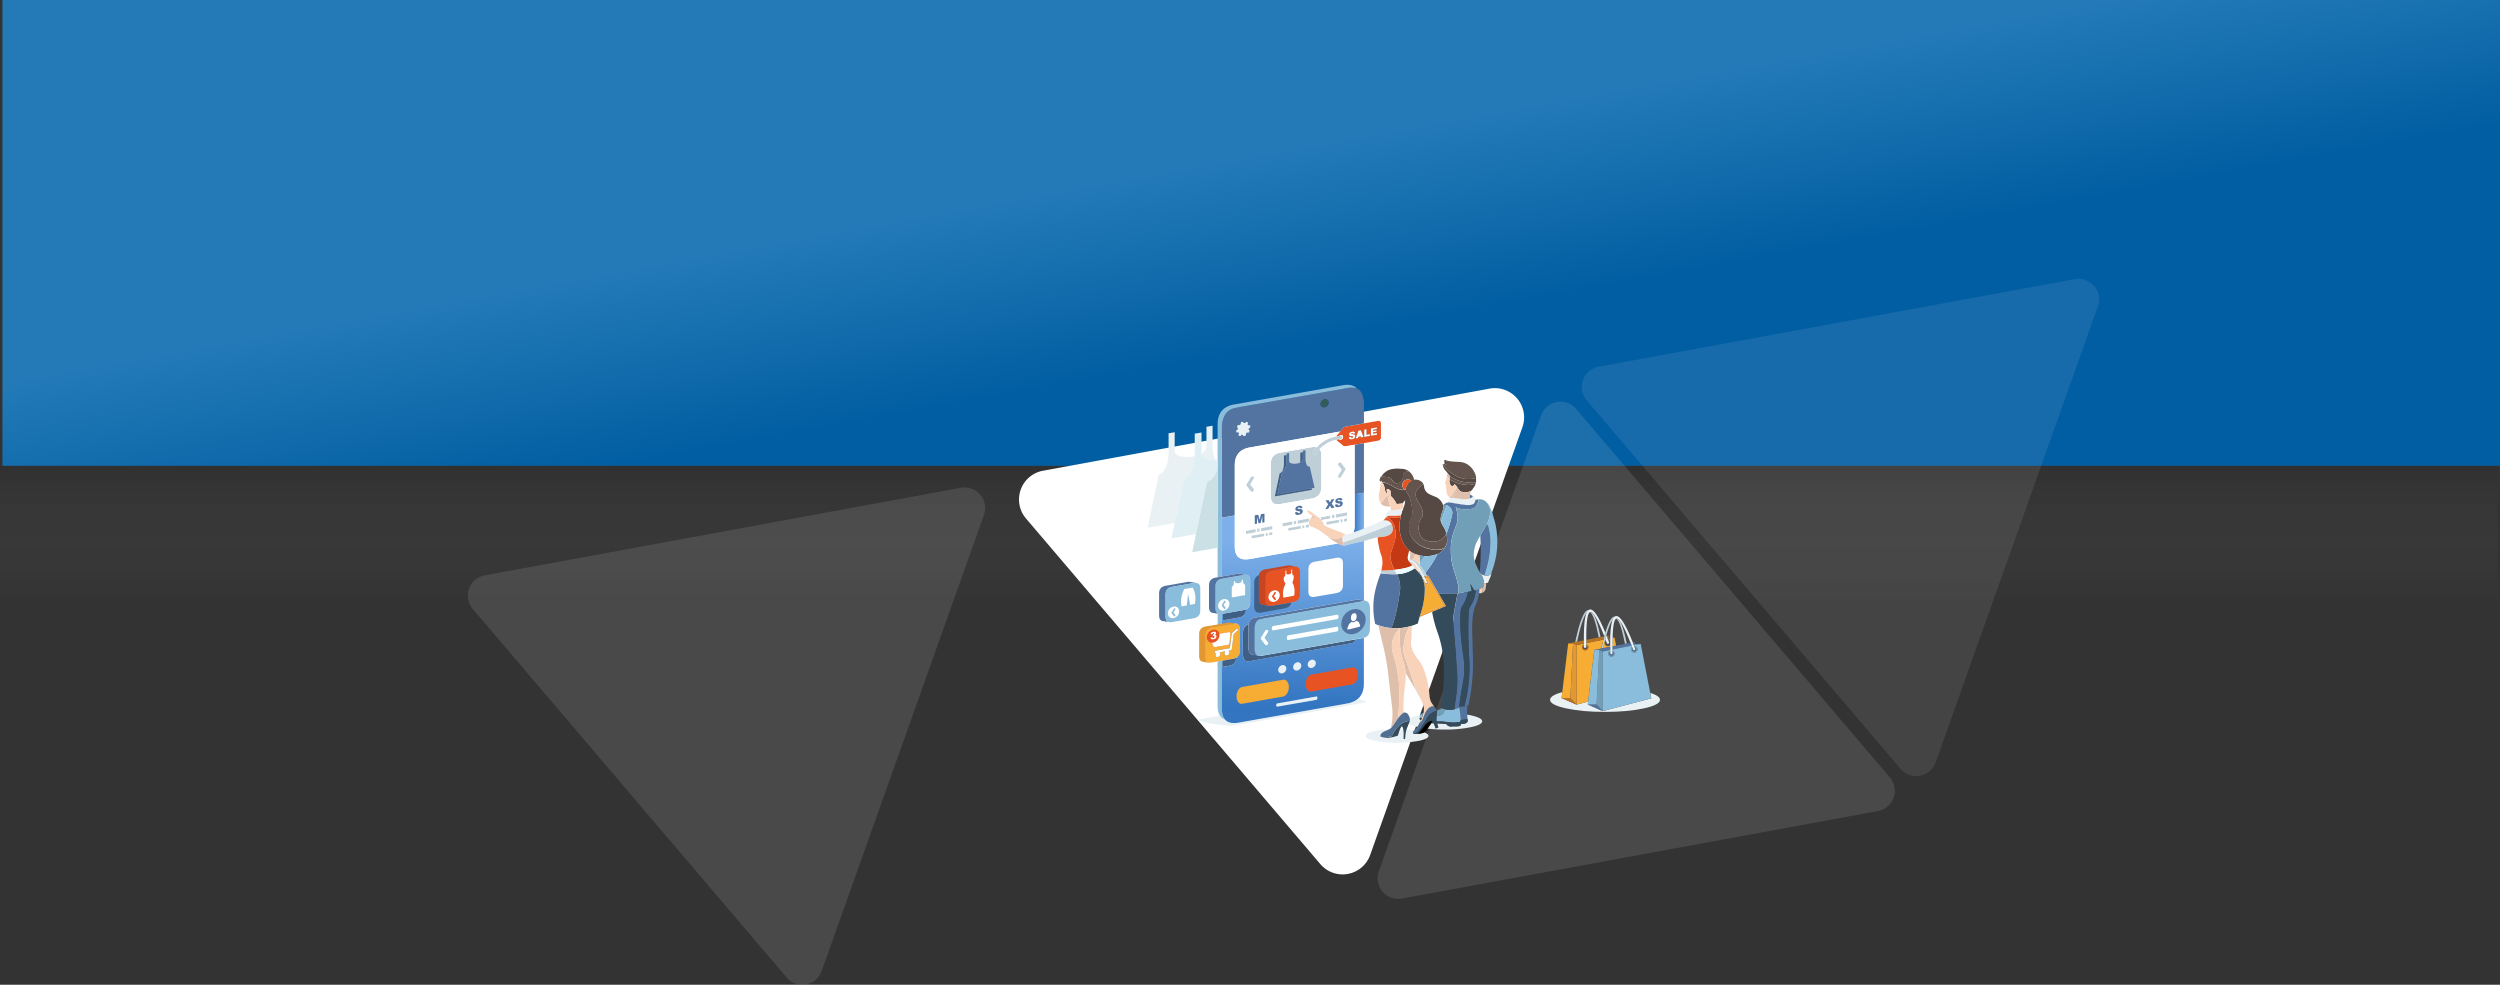 <svg xmlns="http://www.w3.org/2000/svg" xmlns:xlink="http://www.w3.org/1999/xlink" viewBox="0 0 2050 807.47"><rect x="0" y="0" width="2050" height="807.47" fill="#333333" stroke="none"/><defs><linearGradient id="linear-gradient" x1="1024" y1="667.09" x2="1024" y2="384.09" gradientTransform="translate(2048 1052.55) rotate(-180)" gradientUnits="userSpaceOnUse"><stop offset="0.61" stop-color="#f2f8fc" stop-opacity="0"/><stop offset="1" stop-color="#231f20" stop-opacity="0.1"/></linearGradient><linearGradient id="linear-gradient-2" x1="1043.02" y1="284.79" x2="980.56" y2="-59.52" gradientUnits="userSpaceOnUse"><stop offset="0" stop-color="#025ea2"/><stop offset="0.45" stop-color="#237ab7"/></linearGradient><linearGradient id="linear-gradient-3" x1="1060.86" y1="579.65" x2="1059.45" y2="432.98" gradientUnits="userSpaceOnUse"><stop offset="0" stop-color="#3375c1"/><stop offset="0.94" stop-color="#7db0ea"/></linearGradient><linearGradient id="linear-gradient-4" x1="1109.72" y1="420.25" x2="1118.49" y2="420.25" xlink:href="#linear-gradient-3"/><linearGradient id="linear-gradient-5" x1="1072" y1="473.45" x2="1101.38" y2="473.45" xlink:href="#linear-gradient-3"/><linearGradient id="linear-gradient-6" x1="1027.51" y1="483.03" x2="1066.23" y2="483.03" xlink:href="#linear-gradient-3"/><linearGradient id="linear-gradient-7" x1="1047.97" y1="548.76" x2="1054.76" y2="548.76" xlink:href="#linear-gradient-3"/><linearGradient id="linear-gradient-8" x1="1045.55" y1="575.3" x2="1080.42" y2="575.3" xlink:href="#linear-gradient-3"/><linearGradient id="linear-gradient-9" x1="1072.11" y1="544.35" x2="1078.91" y2="544.35" xlink:href="#linear-gradient-3"/><linearGradient id="linear-gradient-10" x1="1060.2" y1="546.44" x2="1066.99" y2="546.44" xlink:href="#linear-gradient-3"/></defs><g style="isolation:isolate"><g id="Layer_2" data-name="Layer 2"><g id="Layer_1-2" data-name="Layer 1"><rect y="382.19" width="2048" height="288.18" transform="translate(2048 1052.55) rotate(180)" style="mix-blend-mode:multiply;fill:url(#linear-gradient)"/><rect x="2" width="2048" height="381.94" style="fill:url(#linear-gradient-2)"/><path d="M855.24,386l366.13-67.32a24,24,0,0,1,27,31.65L1123.56,701.05a24,24,0,0,1-40.88,7.52L841.31,425.16A24,24,0,0,1,855.24,386Z" style="fill:#fff;fill-rule:evenodd"/><g style="opacity:0.7"><g style="opacity:0.12"><path d="M1310.93,300.71l390.33-71.78a16.9,16.9,0,0,1,19,22.28l-133,373.92a16.89,16.89,0,0,1-28.78,5.3L1301.13,328.28A16.89,16.89,0,0,1,1310.93,300.71Z" style="fill:#fff;fill-rule:evenodd"/></g><g style="opacity:0.15"><path d="M397.48,471.8,787.81,400a16.89,16.89,0,0,1,19,22.28l-133,373.92A16.9,16.9,0,0,1,645,801.52L387.67,499.37A16.9,16.9,0,0,1,397.48,471.8Z" style="fill:#fff;fill-rule:evenodd"/></g><g style="opacity:0.15"><path d="M1130.62,714.55l133-373.92a16.9,16.9,0,0,1,28.78-5.29l257.32,302.15a16.89,16.89,0,0,1-9.8,27.57L1149.6,736.83A16.9,16.9,0,0,1,1130.62,714.55Z" style="fill:#fff;fill-rule:evenodd"/></g></g><path d="M1203.14,578.74l-2.36.45a122.16,122.16,0,0,0,4-39.19q-1.14-18.9-.56-37.55a11.25,11.25,0,0,1,1.67-5.77,26.64,26.64,0,0,0,4-11.1c.06-.52.1-1,.13-1.57a26.62,26.62,0,0,0,3.11-1c0,.36,0,.72-.06,1.1,0,.7-.09,1.42-.19,2.15a39.72,39.72,0,0,1-3.11,10.6q-3,6.94-2.53,22.79t.55,19.21a162.88,162.88,0,0,1-3.71,39.61ZM1141,515a38.28,38.28,0,0,1-10.65-2.27c-.91-.33-1.81-.7-2.69-1.1a62.09,62.09,0,0,1,.83-30.43,92,92,0,0,1,3.68-11l.19,0h.13a74.69,74.69,0,0,0,12.89.65h.17c.15.34.3.68.43,1a27.08,27.08,0,0,1,2.18,10.37c0,.93-.32,3.42-.94,7.47-.5,3.19-1,6.24-1.64,9.14q-.58,2.82-1.23,5.45l-.09.32A81.08,81.08,0,0,1,1141,515Zm62.78-29.6a30.51,30.51,0,0,1-4.55,11.43,10.47,10.47,0,0,0-1.53,5.63,171.86,171.86,0,0,0,1.77,32.35q2.32,13.54.38,23.69t-3.33,20.85l.1.9-3.82,1.39a73.65,73.65,0,0,1,.8-7.65,96.74,96.74,0,0,0,1.21-23q-1.27-18.8-3-37.49a36.16,36.16,0,0,1,.31-9.59q1.48-8.75,3.11-17.37h.3q3.09-.42,6.25-.76Z" style="fill:#5373a0;fill-rule:evenodd"/><path d="M1173.68,593c.47.06.94.1,1.43.14l.64,0a8.47,8.47,0,0,1,.5,1.26c.33,1,.7,2,1.11,3l2.12-1c-.34-1-.69-2-1-3.09l0-.09,2.18.09c2.23.11,4,.27,5.42.48a4.48,4.48,0,0,0,3.9,2,43.92,43.92,0,0,1,4.58-.14,7.69,7.69,0,0,0,2.4-.35q1.24-.37.87-1.77A7.82,7.82,0,0,0,1202,593q2.16-1,1.18-3.51c-.07-1-.13-2.13-.15-3.49,1.15.19,2.27.4,3.35.64q9,2,9,4.8t-9,4.79a103,103,0,0,1-21.79,2,122.79,122.79,0,0,1-14-.73Q1171.89,595.71,1173.68,593Z" style="fill:#e9f1f4;fill-rule:evenodd"/><path d="M1162.32,601.6a12.3,12.3,0,0,0,5.28-.87,1.75,1.75,0,0,0,.28-.17c2.32.85,3.47,1.79,3.47,2.85,0,1.57-2.52,2.92-7.57,4a100.66,100.66,0,0,1-36.41,0c-5-1.11-7.57-2.46-7.57-4s2.52-2.89,7.57-4a73.6,73.6,0,0,1,11.92-1.51,43.08,43.08,0,0,1-4.31,1.89q-3.24,1.74-3.13,4.1a12.87,12.87,0,0,0,7.12,1,36.49,36.49,0,0,0,7.16-1.7l.21-.21c.58-1.78,1-3.1,1.28-4,.16-.45.32-.87.49-1.27q1.29,0,2.52.09a10.39,10.39,0,0,1,.26,1.46,23.07,23.07,0,0,1,.07,4v2.53c.51.35.94.35,1.28,0l.28-3a20.6,20.6,0,0,1,.92-4.78c2.26.16,4.38.38,6.36.68a10.63,10.63,0,0,0-.82.91,2.21,2.21,0,0,1-.69.72l.69,1.15a1.54,1.54,0,0,0,.46.42Z" style="fill:#e9f1f4;fill-rule:evenodd"/><path d="M1000.37,586.85a7.7,7.7,0,0,0,4.13,3.16q3.38,4,11.24,2.59l88.94-15.7a18.27,18.27,0,0,0,8.6-3.63,47.19,47.19,0,0,1,5.54,1.41c1.93.64,2.25,1.08,1,1.31l-107.71,19a36,36,0,0,1-7.5-.21q-5.6-.48-11.5-1.53l-.14,0a66.88,66.88,0,0,1-8.82-2q-2.88-1-1-1.32Z" style="fill:#e9f1f4;fill-rule:evenodd"/><path d="M1164.37,588.29a5.76,5.76,0,0,0-.21,1.15.71.71,0,0,0,.63.76l.41.27c-.35.83-.74,1.71-1.18,2.62a10.32,10.32,0,0,1-1.82,3,20.88,20.88,0,0,1-7-2.58c.39-1,.7-1.78.94-2.44a7.45,7.45,0,0,0-.13-2.17,27.3,27.3,0,0,1,6.87-2.24l1.7-.35A3.07,3.07,0,0,0,1164.37,588.29Z" style="fill:#e9f1f4;fill-rule:evenodd"/><path d="M1068.34,370.82l-2.08.37v7.16a3.66,3.66,0,0,1-.44,1.06,11.68,11.68,0,0,1-3.11.81c-3,.16-4.91-.36-5.62-1.56V371.5l-2.16.38v1.31l-2.08.36v7.16c-.23,4.19-1.42,6.72-3.55,7.57L1045.38,407l30.47-5.38-.28-1.25,2.36-.42L1074,382.62c-2.21.12-3.37-2-3.51-6.32v-7.16l-2.16.38Z" style="fill:#bfcfd8;fill-rule:evenodd"/><path d="M1079.86,366.83a28.39,28.39,0,0,0-3.14,4.33,1.17,1.17,0,0,0-.14.9,1.48,1.48,0,0,0,.55.8,1.24,1.24,0,0,0,.94.1,1.06,1.06,0,0,0,.76-.52,26.37,26.37,0,0,1,3.24-4.29,7.38,7.38,0,0,1,1.45,5v26.2q0,8-7.92,9.45l-25.74,4.51a11.75,11.75,0,0,1-3.65.11,5,5,0,0,1-2.78-1.64,8.28,8.28,0,0,1-1.35-5.1V380.47q0-7.86,7.78-9.25l25.74-4.51a9.64,9.64,0,0,1,2.85-.18A9.2,9.2,0,0,1,1079.86,366.83Z" style="fill:#bfcfd8;fill-rule:evenodd"/><path d="M1145.37,470.8a74.69,74.69,0,0,1-12.89-.65h0l.07-.6.17-1.63q3.62-.11,6.76-.29c1.33-.08,2.61-.18,3.82-.28l.19,0,.31.57c.25.44.56,1,.94,1.72Z" style="fill:#bfcfd8;fill-rule:evenodd"/><path d="M1141.09,429.63s0,0,0,0q3.72,8.79-6.6,10.49c-.93,0-1.93.11-3,.25-.61.07-1.23.17-1.86.27-1.25.23-2.56.52-3.91.87-1.71.49-3.29.95-4.72,1.39l-.35.11-2.26.59-1,.24c-1.53.39-2.87.71-4,.94-.3,0-.58.09-.83.14-.58.11-1.18.25-1.81.41q-3.4.74-8.23,2.09l-.3-.4a8.55,8.55,0,0,1-1.09-2.28q2.35-.72,5.45-1.79,5-1.69,11.85-4.25l4.34-1.63q4.17-1.61,7.63-3Q1137.1,431.46,1141.09,429.63Z" style="fill:#bfcfd8;fill-rule:evenodd"/><path d="M1083.49,426.53q-.2-.24-.42-.48V424.1l7.89-1.46v2.54Z" style="fill:#bfcfd8;fill-rule:evenodd"/><polygon points="1073.28 430.15 1073.28 432.27 1070.84 432.72 1070.84 430.53 1073.28 430.15" style="fill:#bfcfd8;fill-rule:evenodd"/><polygon points="1073.28 427.71 1064.14 429.42 1064.14 426.85 1073.28 425.18 1073.28 427.71" style="fill:#bfcfd8;fill-rule:evenodd"/><polygon points="1062.85 427.06 1062.85 429.59 1060.98 429.94 1060.98 427.4 1062.85 427.06" style="fill:#bfcfd8;fill-rule:evenodd"/><path d="M1066.67,433.41l-10.24,1.81V433l10.18-1.77C1066.65,431.91,1066.67,432.63,1066.67,433.41Z" style="fill:#bfcfd8;fill-rule:evenodd"/><polygon points="1067.96 431.02 1069.52 430.74 1069.52 432.93 1067.96 433.2 1067.96 431.02" style="fill:#bfcfd8;fill-rule:evenodd"/><path d="M1087.73,428l10.18-1.77c0,.64.07,1.36.07,2.15l-10.25,1.81Z" style="fill:#bfcfd8;fill-rule:evenodd"/><polygon points="1100.83 427.92 1099.26 428.2 1099.26 426.01 1100.83 425.74 1100.83 427.92" style="fill:#bfcfd8;fill-rule:evenodd"/><polygon points="1102.15 425.53 1104.58 425.14 1104.58 427.26 1102.15 427.71 1102.15 425.53" style="fill:#bfcfd8;fill-rule:evenodd"/><polygon points="1092.28 422.4 1094.16 422.05 1094.16 424.59 1092.28 424.94 1092.28 422.4" style="fill:#bfcfd8;fill-rule:evenodd"/><polygon points="1095.44 424.42 1095.44 421.84 1104.58 420.18 1104.58 422.71 1095.44 424.42" style="fill:#bfcfd8;fill-rule:evenodd"/><polygon points="1021.72 435.36 1029.61 433.9 1029.61 436.44 1021.72 437.86 1021.72 435.36" style="fill:#bfcfd8;fill-rule:evenodd"/><polygon points="1030.92 433.66 1032.8 433.31 1032.8 435.85 1030.92 436.19 1030.92 433.66" style="fill:#bfcfd8;fill-rule:evenodd"/><polygon points="1034.09 433.1 1043.22 431.43 1043.22 433.97 1034.09 435.67 1034.09 433.1" style="fill:#bfcfd8;fill-rule:evenodd"/><polygon points="1039.47 436.99 1039.47 439.18 1037.91 439.46 1037.91 437.27 1039.47 436.99" style="fill:#bfcfd8;fill-rule:evenodd"/><polygon points="1040.79 438.97 1040.79 436.78 1043.22 436.4 1043.22 438.52 1040.79 438.97" style="fill:#bfcfd8;fill-rule:evenodd"/><polygon points="1059.66 430.18 1051.77 431.61 1051.77 429.11 1059.66 427.65 1059.66 430.18" style="fill:#bfcfd8;fill-rule:evenodd"/><path d="M1036.55,437.51c0,.65.07,1.37.07,2.16l-10.25,1.8v-2.19Z" style="fill:#bfcfd8;fill-rule:evenodd"/><path d="M1075.57,400.41l-28.11,5,3.93-18.76q3.19-1.29,3.54-7.58v-7.16l2.16-.38v7.16c.71,1.2,2.59,1.72,5.62,1.56a11.68,11.68,0,0,0,3.11-.81,4,4,0,0,0,2.52-2.73v-7.16l2.16-.38v7.16c.14,4.33,1.3,6.44,3.51,6.32l3.92,17.37Z" style="fill:#5373a0;fill-rule:evenodd"/><path d="M1167.22,397c-.51.39-1.14.85-1.88,1.39q-4.1,3.06-4.38,5.73a10,10,0,0,0,.63,4.93,20.83,20.83,0,0,0,2.26,4,28.61,28.61,0,0,1,2.12,4,11.47,11.47,0,0,1,.69,4.31c0,.32,0,.64-.07,1a17.81,17.81,0,0,1-.48,1.74,6.52,6.52,0,0,0-1.25,1.77,8,8,0,0,0-1.12,2.64c0,.25-.17,1.22-.38,2.88a16.4,16.4,0,0,0,.21,4.38c0,.2.09.4.14.59a9.57,9.57,0,0,0,2.55,4.85,9.18,9.18,0,0,0,2.24,1.6,13.3,13.3,0,0,0,4.59,1.26,19.53,19.53,0,0,0,2,.13q6.67,0,9.9-4.82a10.39,10.39,0,0,0,1-1.94l.06.24a30.67,30.67,0,0,1,.6,6,12.36,12.36,0,0,1-2,5.52c-.51.19-1,.41-1.63.66a11.49,11.49,0,0,1-2.5.75,13.82,13.82,0,0,1-4,.08,42,42,0,0,1-4.66-.76,28.59,28.59,0,0,1-5.43-1.81c-.47-.21-.92-.44-1.36-.67a20.26,20.26,0,0,1-3.12-2.05,18.47,18.47,0,0,1-3-3,19.07,19.07,0,0,1-1.09-1.57,16.6,16.6,0,0,1-2.61-10.66,19,19,0,0,1,1.57-5.18,25.34,25.34,0,0,0,1.32-3.47,11.47,11.47,0,0,0,0-1.46,59.35,59.35,0,0,0-1-6.92,36.65,36.65,0,0,0-1.39-5.4,10.92,10.92,0,0,0-1.67-3.14,5.81,5.81,0,0,1-1.08-5.22c.33-.74.68-1.44,1.05-2.11a7.39,7.39,0,0,1,3.33-3.06,4.26,4.26,0,0,0-2.26-1,4.6,4.6,0,0,0-4.41,7.22,4.67,4.67,0,0,0,1.3,1.18,9.27,9.27,0,0,1-3.18-.17,15.15,15.15,0,0,1-3.26-.94,38.82,38.82,0,0,1-3.51-1.8c-1.16-.68-2.35-1.31-3.58-1.92a12.09,12.09,0,0,0-5.14-1.28l-.61-1.18-.12-.25-.56.91a1.57,1.57,0,0,1-.73-1.67,5.91,5.91,0,0,1,1.08-2.5c.8,0,1.6,0,2.4.05a29.16,29.16,0,0,1,3.92.57,3.4,3.4,0,0,1,2.23,1.43c.28.35.54.72.8,1.11a4.73,4.73,0,0,0,2.78,2.22,3.21,3.21,0,0,0,1,.14,6.6,6.6,0,0,0,3.09-1.32,4.28,4.28,0,0,0,1.49-2.46,15,15,0,0,0,.42-3.27,2.13,2.13,0,0,1,.19-.78,2.06,2.06,0,0,1,.23-.37,4.66,4.66,0,0,1,1.15-.9,5.82,5.82,0,0,1,3-.9,11.07,11.07,0,0,1,3.93,5.17,17,17,0,0,1,.54,1.91,6.07,6.07,0,0,1,2-.07,7.48,7.48,0,0,1,3.69,1.36A5.78,5.78,0,0,1,1167.22,397Z" style="fill:#63544d;fill-rule:evenodd"/><path d="M1131.85,603.89q-.11-2.35,3.13-4.1a43.08,43.08,0,0,0,4.31-1.89,12.05,12.05,0,0,0,1.07-.64v-.07l.11-.11,2.5-3.33c.62-1,1.38-2.06,2.26-3.34a.19.19,0,0,0,.1-.1l.9-1.32a20.63,20.63,0,0,1,4.66-4.69,5.87,5.87,0,0,1,2.47.31.35.35,0,0,1,.27.11,8.31,8.31,0,0,1,2.38,4.18,7.45,7.45,0,0,1,.13,2.17,14.32,14.32,0,0,0-9.07,4.1,24.08,24.08,0,0,0-2.23,2.57,39,39,0,0,0-3.5,5.84,38.88,38.88,0,0,1-4.76,1A8.44,8.44,0,0,1,1131.85,603.89Z" style="fill:#516f93;fill-rule:evenodd"/><path d="M1065.18,414.76a3.72,3.72,0,0,1,2,.1,1.77,1.77,0,0,1,.87,1.49l-2,.49a1,1,0,0,0-.35-.66.93.93,0,0,0-.73-.07,1.13,1.13,0,0,0-.59.28l-.17.42.14.31.76.1a8.59,8.59,0,0,1,2.05.28,1.84,1.84,0,0,1,.9.63,1.77,1.77,0,0,1,.28,1,2.56,2.56,0,0,1-.38,1.32,2.8,2.8,0,0,1-1,1,7.21,7.21,0,0,1-1.7.56c-1.21.28-2,.21-2.51-.21a2.39,2.39,0,0,1-.8-1.63l2.09-.53a1.25,1.25,0,0,0,.28.73.9.9,0,0,0,.94.32,1,1,0,0,0,.73-.39.75.75,0,0,0,.24-.55.5.5,0,0,0-.24-.45,2.74,2.74,0,0,0-1.12-.21,4.41,4.41,0,0,1-2-.52,1.53,1.53,0,0,1-.59-1.29,2.36,2.36,0,0,1,.32-1.11,2.6,2.6,0,0,1,.93-.9A5.52,5.52,0,0,1,1065.18,414.76Z" style="fill:#5373a0;fill-rule:evenodd"/><polygon points="1091.83 409.58 1094.19 409.16 1091.97 412.99 1094.4 416.25 1091.93 416.7 1090.54 414.65 1089.15 417.19 1086.72 417.61 1089.15 413.47 1086.93 410.45 1089.36 410.03 1090.58 411.98 1091.83 409.58" style="fill:#5373a0;fill-rule:evenodd"/><path d="M1096.21,409a5.71,5.71,0,0,1,1.73-.59,3.8,3.8,0,0,1,2,.11,1.75,1.75,0,0,1,.87,1.49l-2,.49a.93.93,0,0,0-.35-.66.89.89,0,0,0-.73-.07,1.13,1.13,0,0,0-.59.28l-.17.41.14.32.76.1a8.51,8.51,0,0,1,2.05.28,1.55,1.55,0,0,1,1.18,1.67,2.56,2.56,0,0,1-.38,1.32,2.88,2.88,0,0,1-1,1,6.66,6.66,0,0,1-1.7.55c-1.21.28-2,.21-2.5-.2a2.35,2.35,0,0,1-.8-1.64l2.08-.52a1.28,1.28,0,0,0,.28.73.89.89,0,0,0,.94.31,1,1,0,0,0,.73-.38.77.77,0,0,0,.24-.55.5.5,0,0,0-.24-.46,3,3,0,0,0-1.11-.2,4.36,4.36,0,0,1-2-.53A1.49,1.49,0,0,1,1095,411a2.34,2.34,0,0,1,.31-1.11A2.74,2.74,0,0,1,1096.21,409Z" style="fill:#5373a0;fill-rule:evenodd"/><path d="M1170.05,472l1,0-3.06,1.18c-.19-.41-.38-.82-.59-1.21h2.62Z" style="fill:#827773;fill-rule:evenodd"/><polygon points="1030.72 423.93 1030.72 429.38 1028.91 429.7 1028.91 422.57 1031.76 422.05 1032.87 426.22 1033.98 421.67 1036.87 421.15 1036.87 428.27 1035.06 428.62 1035.06 423.16 1033.7 428.83 1032.07 429.14 1030.72 423.93" style="fill:#5373a0;fill-rule:evenodd"/><path d="M1058.79,467.15l.76-.14v2.53c0,1.56.47,2.31,1.25,2.26a10.74,10.74,0,0,1-1.11,5.87c1.72,2.76,2.22,6.35,1.53,10.77-2.71.54-5.65,1.09-8.82,1.67a16.66,16.66,0,0,1,1.8-11.5,6.61,6.61,0,0,1-1.42-5.38c.76-.33,1.18-1.23,1.25-2.71V468l.76-.14v2.54c.26.44.93.64,2,.59s1.82-.61,2-1.29Z" style="fill:#827773;fill-rule:evenodd"/><path d="M1159,601.46l-.69-1.15a2.21,2.21,0,0,0,.69-.72,10.63,10.63,0,0,1,.82-.91c.37-.39.86-.9,1.48-1.53.33-.36.64-.71.92-1.06a10.32,10.32,0,0,0,1.82-3,3.54,3.54,0,0,0,.52-.49,8.71,8.71,0,0,0,1.46-1.72,7.65,7.65,0,0,0,.66-1.27.69.69,0,0,0,0-.13c.37-.92.72-1.81,1.06-2.68l.39-.94a10.71,10.71,0,0,1,.64-1.47,11.36,11.36,0,0,1,1.09-1.72,9.23,9.23,0,0,1,2.44-2.58,5,5,0,0,1,3.5-.86,23.57,23.57,0,0,1,2.19,2.67c.12.23.24.44.37.64l0,0-.28.09-1.67.68c-.24.12-.47.25-.69.38a24.21,24.21,0,0,0-3.24,2.08,5.93,5.93,0,0,0-.62.66c-.21.23-.42.49-.63.77l0,.08c-.66,1-1.28,2.05-1.86,3.1-.27.5-.54,1-.8,1.51l-.1.21-5.42,7.47a3.43,3.43,0,0,0-.49.41A5.11,5.11,0,0,1,1159,601.46Z" style="fill:#516f93;fill-rule:evenodd"/><path d="M1070.64,561a9.91,9.91,0,0,1,1.39-5.21,5,5,0,0,1,3.37-2.58l33.38-5.87a3.24,3.24,0,0,1,3.3,1.39,7.22,7.22,0,0,1,1.43,4.31v.35a9.33,9.33,0,0,1-1.43,5.1,4.89,4.89,0,0,1-3.3,2.68L1075.4,567a3.29,3.29,0,0,1-3.37-1.49A7.06,7.06,0,0,1,1070.64,561Z" style="fill:#f7ac34;fill-rule:evenodd"/><path d="M1184.69,449.29a.41.41,0,0,1-.1.14,12.21,12.21,0,0,1-5.82,4.85l-.16.05a24.83,24.83,0,0,1-10.38,1.67l-.42,0a25.16,25.16,0,0,1-4-.68l-.17,0a18,18,0,0,1-2.5-.68,17.09,17.09,0,0,1-4.74-2.51c-.25-.19-.49-.39-.73-.6a19.87,19.87,0,0,1-4.19-5,28,28,0,0,1-3.82-15.46,43,43,0,0,1,.8-6.95c.09-.49.2-1,.31-1.46a41.84,41.84,0,0,1,2-6.12c.06-.17.13-.34.2-.52s.09-.21.13-.31a16,16,0,0,0,1.09-5.28,5.35,5.35,0,0,0-1.74,2.1l-.14.33-5.07.56a20,20,0,0,0-4.72-6.6,10.42,10.42,0,0,0,0-1.12c0-.25,0-.5,0-.74,0-.56-.09-1.09-.15-1.58l-.09-.56-.31-.73q-3-2-2.85-.14c.07.53.21,1.53.41,3a5.48,5.48,0,0,1-1.73-2.57l-.38-2.5c-.28-.95-.5-1.7-.66-2.26a20,20,0,0,1-1.22-1.91,12.09,12.09,0,0,1,5.14,1.28c1.23.61,2.42,1.24,3.58,1.92a38.82,38.82,0,0,0,3.51,1.8,15.15,15.15,0,0,0,3.26.94,9.27,9.27,0,0,0,3.18.17l.23.14a16.25,16.25,0,0,1,.76-2.33,5.81,5.81,0,0,0,1.08,5.22,10.92,10.92,0,0,1,1.67,3.14,36.65,36.65,0,0,1,1.39,5.4,59.35,59.35,0,0,1,1,6.92,11.47,11.47,0,0,1,0,1.46,25.34,25.34,0,0,1-1.32,3.47,19,19,0,0,0-1.57,5.18,16.6,16.6,0,0,0,2.61,10.66,19.07,19.07,0,0,0,1.09,1.57,18.47,18.47,0,0,0,3,3,20.26,20.26,0,0,0,3.12,2.05c.44.23.89.46,1.36.67a28.59,28.59,0,0,0,5.43,1.81,42,42,0,0,0,4.66.76,13.82,13.82,0,0,0,4-.08,11.49,11.49,0,0,0,2.5-.75C1183.64,449.7,1184.18,449.48,1184.69,449.29Z" style="fill:#564943;fill-rule:evenodd"/><path d="M1166.63,473.71l-.38.16a22.06,22.06,0,0,0-1.43-2.48l.52-.21c.27.49.53,1,.8,1.56C1166.3,473.06,1166.47,473.38,1166.63,473.71Z" style="fill:#564943;fill-rule:evenodd"/><path d="M1168.3,477.12a6.38,6.38,0,0,0,.41.83,1.07,1.07,0,0,0,.42.35.49.49,0,0,0,.16.05.57.57,0,0,0,.4-.05.78.78,0,0,0,.38-.38.81.81,0,0,0,0-.63l-.34-.62a1.38,1.38,0,0,1,.24.14.9.9,0,0,1,.45.73,1,1,0,0,1-.21.86,1,1,0,0,1-.73.46h-.12a1.36,1.36,0,0,1-.71-.25,1.19,1.19,0,0,1-.49-.73A1,1,0,0,1,1168.3,477.12Z" style="fill:#564943;fill-rule:evenodd"/><path d="M980.76,478a7.63,7.63,0,0,0-2,.14l-17.61,3.09q-5.36.94-5.35,6.33v18a5.83,5.83,0,0,0,.9,3.51,3.65,3.65,0,0,0,2,1.11l-5.7-1q-2.54-.76-2.54-4.55V486.67q0-5.42,5.39-6.36l17.61-3.09a7.5,7.5,0,0,1,2.43-.07H976Z" style="fill:#5373a0;fill-rule:evenodd"/><path d="M971.13,483.06s0,0,0,0l6.88-1.21a.12.12,0,0,0,0,.1q3.16,5.11,1.88,13.27c-1.3.28-2.62.55-4,.8l-1.63-9.24-1.12,9.77-4.2.69A20.65,20.65,0,0,1,971.13,483.06Z" style="fill:#564943;fill-rule:evenodd"/><path d="M960.78,502.06a.78.78,0,0,0-.14.42.68.68,0,0,0,.14.42l1.81,2.33a.49.49,0,0,0,.45.17.7.7,0,0,0,.52-.17,1.12,1.12,0,0,0,.31-.56.58.58,0,0,0-.14-.49l-1.53-2,1.53-2.43a.83.83,0,0,0,.14-.59.51.51,0,0,0-.31-.38.68.68,0,0,0-.52-.07,1,1,0,0,0-.45.42Z" style="fill:#564943;fill-rule:evenodd"/><path d="M959,499.35a5.39,5.39,0,0,1,3.27-1.91,3.89,3.89,0,0,1,3.3.77,4,4,0,0,1,1.35,3.16,5.22,5.22,0,0,1-1.35,3.51,5.41,5.41,0,0,1-3.3,2,3.85,3.85,0,0,1-4.62-3.93A5.51,5.51,0,0,1,959,499.35Z" style="fill:#564943;fill-rule:evenodd"/><path d="M993.92,527a4.1,4.1,0,0,1-2.84-1,4.2,4.2,0,0,1-1.53-3.44,6.45,6.45,0,0,1,5.21-6.22,4.4,4.4,0,0,1,3.72.91,4.09,4.09,0,0,1,1.4,2.51,5.36,5.36,0,0,1,.09,1,6.15,6.15,0,0,1-1.49,4,6.18,6.18,0,0,1-4.56,2.28Z" style="fill:#564943;fill-rule:evenodd"/><path d="M995,519.12a.56.56,0,0,1,.42.11c.11,0,.16.17.14.38a.7.7,0,0,1-.21.52.77.77,0,0,1-.52.28l-.21,0-.07,1.22.52-.24a.77.77,0,0,1,.59.13,1,1,0,0,1,.21.59,1,1,0,0,1-.28.77.84.84,0,0,1-.52.31.51.51,0,0,1-.49-.1,1,1,0,0,1-.34-.7l-1.6.59a2.36,2.36,0,0,0,.45.8,1.53,1.53,0,0,0,.77.42,4,4,0,0,0,1.25-.07,3.52,3.52,0,0,0,1.32-.45,1.65,1.65,0,0,0,.8-.87,1.86,1.86,0,0,0,.27-1,1.08,1.08,0,0,0-.17-.66.83.83,0,0,0-.45-.45l-.52-.07.59-.7a.86.86,0,0,0,.21-.69,1.29,1.29,0,0,0-.49-1.05,2.2,2.2,0,0,0-1.67-.1,3.37,3.37,0,0,0-1.53.62,2.53,2.53,0,0,0-.73,1.29l1.5,0a1.46,1.46,0,0,1,.28-.66A.7.7,0,0,1,995,519.12Z" style="fill:#564943;fill-rule:evenodd"/><path d="M1098.24,357.5c-.93.13-1.83.3-2.71.49a3.84,3.84,0,0,1,.47-.66l2.92-3.48,2.88-3.44v.11a3.4,3.4,0,0,1,1.6-.7l15-2.65,11.43-2c1.69-.3,2.54.43,2.54,2.19v10.95a2.79,2.79,0,0,1-2.54,3.05l-11.43,2-7.64,1.35-7.4,1.3a2.76,2.76,0,0,1-1.6-.1l0,0a1,1,0,0,1-.52-.45l-5.24-4.37a3.26,3.26,0,0,1-.45-.47c.83-.2,1.7-.37,2.58-.51l.09.07a1.45,1.45,0,0,0,1.29.31,2.09,2.09,0,0,0,1.28-.76,2.29,2.29,0,0,0,.52-1.39,1.54,1.54,0,0,0-.52-1.22,1.39,1.39,0,0,0-1.28-.34A2.07,2.07,0,0,0,1098.24,357.5Z" style="fill:#e85324;fill-rule:evenodd"/><polygon points="1113.89 353.16 1111.67 359.52 1113.51 359.2 1113.82 358.16 1115.87 357.81 1116.15 358.72 1118.09 358.37 1115.87 352.81 1113.89 353.16" style="fill:#63544d;fill-rule:evenodd"/><polygon points="1114.2 356.81 1114.83 354.55 1115.49 356.6 1114.2 356.81" style="fill:#63544d;fill-rule:evenodd"/><path d="M1111.14,356.84a1.17,1.17,0,0,0-.79-.55,5,5,0,0,0-1.67-.25l-.63-.1a.42.42,0,0,1-.1-.25l.14-.34.45-.21c.32-.07.53-.05.62.07a.83.83,0,0,1,.28.52l1.74-.42a1.47,1.47,0,0,0-.73-1.21,2.3,2.3,0,0,0-1.7-.11,5.42,5.42,0,0,0-1.46.49,2.26,2.26,0,0,0-.8.76,2.32,2.32,0,0,0-.24.91,1.28,1.28,0,0,0,.48,1.07,3.37,3.37,0,0,0,1.74.42,2.11,2.11,0,0,1,.9.21c.19.11.26.24.21.38a.54.54,0,0,1-.21.45.88.88,0,0,1-.55.32.93.93,0,0,1-.84-.25c-.14-.09-.21-.3-.21-.62l-1.77.45a1.94,1.94,0,0,0,.66,1.35,2.54,2.54,0,0,0,2.09.18,4.31,4.31,0,0,0,1.42-.45,2.1,2.1,0,0,0,.91-.91,1.82,1.82,0,0,0,.27-1.07A1.49,1.49,0,0,0,1111.14,356.84Z" style="fill:#63544d;fill-rule:evenodd"/><polygon points="1118.68 352.29 1118.68 358.27 1123.31 357.47 1123.31 356.01 1120.49 356.49 1120.49 351.98 1118.68 352.29" style="fill:#63544d;fill-rule:evenodd"/><polygon points="1124.14 351.35 1124.14 357.33 1129.11 356.46 1129.11 355.14 1125.94 355.69 1125.94 354.51 1128.76 354.03 1128.76 352.81 1125.94 353.3 1125.94 352.32 1129 351.77 1129 350.48 1124.14 351.35" style="fill:#63544d;fill-rule:evenodd"/><path d="M1155.23,386.41a5.82,5.82,0,0,0-3,.9,4.66,4.66,0,0,0-1.15.9,2.06,2.06,0,0,0-.23.37,2.13,2.13,0,0,0-.19.78,15,15,0,0,1-.42,3.27,4.28,4.28,0,0,1-1.49,2.46,6.6,6.6,0,0,1-3.09,1.32,3.21,3.21,0,0,1-1-.14,4.73,4.73,0,0,1-2.78-2.22c-.26-.39-.52-.76-.8-1.11a3.4,3.4,0,0,0-2.23-1.43,29.16,29.16,0,0,0-3.92-.57c-.8-.05-1.6-.07-2.4-.05a14.82,14.82,0,0,1,3.72-4,11.27,11.27,0,0,1,4.06-2,26.69,26.69,0,0,1,3.55-.59,32.22,32.22,0,0,1,5.52.17A10,10,0,0,1,1155.23,386.41Z" style="fill:#564943;fill-rule:evenodd"/><path d="M1181.62,427.84c.13.4.28.82.47,1.26a18.06,18.06,0,0,0,1.87,3.34,15.65,15.65,0,0,1,2,5,10.39,10.39,0,0,1-1,1.94q-3.23,4.86-9.9,4.82a19.53,19.53,0,0,1-2-.13,13.3,13.3,0,0,1-4.59-1.26,9.18,9.18,0,0,1-2.24-1.6,9.57,9.57,0,0,1-2.55-4.85c0-.19-.09-.39-.14-.59a16.4,16.4,0,0,1-.21-4.38c.21-1.66.34-2.63.38-2.88a8,8,0,0,1,1.12-2.64,6.52,6.52,0,0,1,1.25-1.77,17.81,17.81,0,0,0,.48-1.74c0-.33.06-.65.07-1a11.47,11.47,0,0,0-.69-4.31,28.61,28.61,0,0,0-2.12-4,20.83,20.83,0,0,1-2.26-4,10,10,0,0,1-.63-4.93q.29-2.67,4.38-5.73c.74-.54,1.37-1,1.88-1.39a6,6,0,0,1,.52,1.91,7.81,7.81,0,0,0,3.93,6.08c1.08.58,2.81,1.34,5.17,2.29a10.7,10.7,0,0,1,5.53,4.73,9,9,0,0,1,.9,2.06.64.64,0,0,0,0,.07,7.82,7.82,0,0,1-.4,5.06,24.93,24.93,0,0,0-1.6,6.43A7,7,0,0,0,1181.62,427.84Z" style="fill:#564943;fill-rule:evenodd"/><path d="M1002,541.81l-3.54.62-4.76.84a8,8,0,0,1-2.5.07,3.65,3.65,0,0,1-1.95-1.11,5.85,5.85,0,0,1-.9-3.51v-18q0-5.37,5.35-6.35l4.76-.84,3.54-.6,9.32-1.62a7.16,7.16,0,0,1,1.94-.14,6.64,6.64,0,0,1,1,.21c1.64.46,2.47,1.91,2.47,4.34v17.93q0,4.08-3,5.68a8.79,8.79,0,0,1-2.43.82l-9,1.58Z" style="fill:#f7ac34;fill-rule:evenodd"/><path d="M1168.82,474.72l1.91-.73,13.06,22.38-19.26,8.11c.37-1.21.78-2.51,1.23-3.91a64.7,64.7,0,0,0,2.54-16.82,22.16,22.16,0,0,0-.28-4.41l0,0a1.89,1.89,0,0,0,1.32.38l.28,0a1.74,1.74,0,0,0,1.25-.79,2,2,0,0,0,.47-1.45s0-.05,0-.08a2.21,2.21,0,0,0-.8-1.31l-.07,0a2,2,0,0,0-1.21-.42l-.11-.22C1169,475.16,1168.92,474.94,1168.82,474.72Z" style="fill:#f7ac34;fill-rule:evenodd"/><path d="M1167.39,476.79q-.2-.68-.45-1.32l.49-.19c.14.3.27.61.41.94a1.37,1.37,0,0,0-.27.27A2.38,2.38,0,0,0,1167.39,476.79Z" style="fill:#63544d;fill-rule:evenodd"/><path d="M958.7,510.16a3.65,3.65,0,0,1-2-1.11,5.83,5.83,0,0,1-.9-3.51v-18q0-5.38,5.35-6.33l17.61-3.09a7.63,7.63,0,0,1,2-.14l1,.21c1.65.49,2.47,1.93,2.47,4.34v18c0,3.63-1.81,5.79-5.42,6.46l-17.61,3.09A8,8,0,0,1,958.7,510.16Z" style="fill:#8abcdb;fill-rule:evenodd"/><path d="M971.13,483.06a20.65,20.65,0,0,0-2.22,14.14l4.2-.69,1.12-9.77,1.63,9.24c1.34-.25,2.66-.52,4-.8q1.29-8.16-1.88-13.27a.12.12,0,0,1,0-.1L971.1,483S971.11,483.06,971.13,483.06Z" style="fill:#fff;fill-rule:evenodd"/><path d="M959,499.35a5.51,5.51,0,0,0-1.35,3.58,3.85,3.85,0,0,0,4.62,3.93,5.41,5.41,0,0,0,3.3-2,5.22,5.22,0,0,0,1.35-3.51,4,4,0,0,0-1.35-3.16,3.89,3.89,0,0,0-3.3-.77A5.39,5.39,0,0,0,959,499.35Z" style="fill:#fff;fill-rule:evenodd"/><path d="M1015,515.82a.8.8,0,0,0-.62-.28.91.91,0,0,0-.66.28l-3.41,3.09a.65.65,0,0,0-.24.28,1.09,1.09,0,0,0-.14.38l-1.56,11.95-11.5,2.05a1.13,1.13,0,0,0-.66.39,1.12,1.12,0,0,0-.28.73.69.69,0,0,0,.28.59.73.73,0,0,0,.66.17l.48-.1a.55.55,0,0,1-.17.17,2.55,2.55,0,0,0-.56,1.56,1.66,1.66,0,0,0,.56,1.32,1.69,1.69,0,0,0,1.39.32,2.42,2.42,0,0,0,2-2.33A1.71,1.71,0,0,0,1000,535a.4.4,0,0,0-.17-.1l5-.9-.18.17a2.47,2.47,0,0,0-.59,1.56,1.62,1.62,0,0,0,.59,1.32,1.73,1.73,0,0,0,1.39.32,2.46,2.46,0,0,0,1.43-.8,2.42,2.42,0,0,0,.55-1.53,1.78,1.78,0,0,0-.55-1.36l-.17-.1,1.84-.35a.84.84,0,0,0,.59-.35,1.12,1.12,0,0,0,.31-.59l1.6-12.4,3.09-2.78a1,1,0,0,0,.35-.66A1,1,0,0,0,1015,515.82Z" style="fill:#63544d;fill-rule:evenodd"/><path d="M999.88,519.76a4.09,4.09,0,0,0-1.4-2.51,4.4,4.4,0,0,0-3.72-.91,6.45,6.45,0,0,0-5.21,6.22,4.2,4.2,0,0,0,1.53,3.44,4.1,4.1,0,0,0,2.84,1l.84,2.51a1.48,1.48,0,0,0,1.84,1.08l10-1.77a1.69,1.69,0,0,0,1.52-1.67l.77-6.63c.18-1.62-.34-2.32-1.56-2.09Z" style="fill:#e85324;fill-rule:evenodd"/><path d="M1205.57,405.48a2.14,2.14,0,0,0,.11-.52l1,.56a15.91,15.91,0,0,1,2.15,1.63,5.4,5.4,0,0,1,.92,2.92,9,9,0,0,1-.33,1.49,3.38,3.38,0,0,1-.9,1.36,3.14,3.14,0,0,1-1.67.76,10.68,10.68,0,0,1-3,.45,14.06,14.06,0,0,1-2.85-.28l-3.06-.34c-1-.14-2-.32-3.06-.53s-1.86-.26-2.81-.45a27.9,27.9,0,0,0-2.88-.48,8.46,8.46,0,0,0-2.19,0,18,18,0,0,1,1-2,5.16,5.16,0,0,1,1.46-1.71,1.4,1.4,0,0,1,.18-.13h1.7c.93,0,2.19.17,3.79.38,2,.37,3.25.58,3.85.62a16.3,16.3,0,0,0,6.19-.48,4.47,4.47,0,0,0,1.21-.52c.72-.26,1.13-.57,1.22-.94s-.3-.78-1-1.08Zm13.14,72.65a7.15,7.15,0,0,1-1.84,0l-.06,0a16.07,16.07,0,0,0-2.55-7.45c-.41-.64-.81-1.3-1.18-2a.89.89,0,0,1,.38.29,7.5,7.5,0,0,0,3.61,2.78,6.35,6.35,0,0,0,4.24-.14s.06,0,.11-.07a1.46,1.46,0,0,0,1.14-1,12.24,12.24,0,0,0,.42-1.25,10.72,10.72,0,0,1-1.08,4.34c-.85,2-1.39,3.3-1.6,3.86q0,.21,0,.24A11.11,11.11,0,0,1,1218.71,478.13Zm-69.94-55.59-.49.07c-1,.11-2.6.2-4.69.24s-3.27,0-3.64,0l-.77,0-.31.07-.31,0a3.79,3.79,0,0,0-1.53.94.48.48,0,0,1-.18,0,.42.42,0,0,1-.17.25.33.33,0,0,0-.1.14,17.42,17.42,0,0,1-1.85,2c0,.07,0,.11-.06.13v.07h-.11a44.64,44.64,0,0,0,2.12-5.07c1-1.9,2.35-2.84,4.07-2.81l2-.28c.94-.12,2.09-.22,3.43-.31a1.16,1.16,0,0,1,.28,0c.23,0,.44-.08.63-.1l3.33-1.36a1.23,1.23,0,0,0,.25-.14A41.84,41.84,0,0,0,1148.77,422.54Zm-47.63,22.23a7.48,7.48,0,0,1-.38-2,4.54,4.54,0,0,1,.38-2.81,3.07,3.07,0,0,1,1.39-1.29l1-.24c1.11-.29,2.23-.62,3.37-1,.84-.23,1.68-.49,2.54-.77l.55-.17c1.09-.35,2.19-.73,3.3-1.15s2.1-.74,3.17-1.18a.85.85,0,0,0,.27-.1l.94-.35.8-.31c1.93-.79,4.61-1.92,8-3.37,1.57-.67,3.23-1.4,5-2.19a6.29,6.29,0,0,0,.73-.35h.07a11.09,11.09,0,0,1,2.12-.69,5.85,5.85,0,0,1,6.74,2.78q-4,1.83-10.68,4.5-3.47,1.37-7.63,3l-4.34,1.63q-6.87,2.55-11.85,4.25Q1103.5,444,1101.14,444.77ZM1168,473.19c.25.49.52,1,.8,1.53.1.22.22.44.34.68l.11.22c.14.38.28.72.42,1.05l.34.62a.81.81,0,0,1,0,.63.78.78,0,0,1-.38.38.57.57,0,0,1-.4.05.49.49,0,0,1-.16-.05,1.07,1.07,0,0,1-.42-.35,6.38,6.38,0,0,1-.41-.83,6.31,6.31,0,0,0-.46-.9c-.14-.33-.27-.64-.41-.94-.3-.54-.57-1.06-.8-1.57-.16-.33-.33-.65-.49-1-.27-.54-.53-1.07-.8-1.56q-.87-1.64-1.68-3a40.41,40.41,0,0,0-2.94-4.41,10.8,10.8,0,0,0-2.57-2.52l-.21-.12a1.43,1.43,0,0,0-1.46,0,.48.48,0,0,1-.33.17l-.92-1-.15-.28a1.84,1.84,0,0,1,.67-.17,2.55,2.55,0,0,1,2.89,0,10.45,10.45,0,0,1,3.23,3.06,33.38,33.38,0,0,1,2.08,3q1.52,2.37,3.25,5.69l.23.44C1167.64,472.37,1167.83,472.78,1168,473.19ZM1014,571a9.83,9.83,0,0,1,1.36-5.14,5,5,0,0,1,3.37-2.58l33.38-5.9a3.32,3.32,0,0,1,3.34,1.39,7.43,7.43,0,0,1,1.39,4.65,9.69,9.69,0,0,1-1.39,5.15,5.05,5.05,0,0,1-3.34,2.6L1018.77,577a3.33,3.33,0,0,1-3.37-1.43A7.41,7.41,0,0,1,1014,571Z" style="fill:#e9f1f4;fill-rule:evenodd"/><path d="M1179.67,486.81l-8.59-14.8-1,0-1-1.54c0-.39,0-.78,0-1.17a84.79,84.79,0,0,0,8.86-13.46c.28-.51.55-1,.82-1.54a12.21,12.21,0,0,0,5.82-4.85.41.41,0,0,0,.1-.14,12.36,12.36,0,0,0,2-5.52,30.67,30.67,0,0,0-.6-6q1.32-3.59,2.45-7.26.3-1.11.66-2.22.93-3.27,1.59-6.57a5.19,5.19,0,0,0-.27-3.27,6.79,6.79,0,0,0-4.24-4.13l-.77-.24a8.82,8.82,0,0,0-2.2.15.64.64,0,0,1,0-.07l.17-.12a31.07,31.07,0,0,1,2.71-1.8,8.28,8.28,0,0,1,.84-.16,8.46,8.46,0,0,1,2.19,0,27.9,27.9,0,0,1,2.88.48c1,.19,1.89.34,2.81.45s2,.39,3.06.53l3.06.34a14.06,14.06,0,0,0,2.85.28,10.68,10.68,0,0,0,3-.45,3.14,3.14,0,0,0,1.67-.76,3.38,3.38,0,0,0,.9-1.36,9,9,0,0,0,.33-1.49c0-.09,0-.17,0-.25l2.36-.48h.07c0,.26,0,.51,0,.76a8.77,8.77,0,0,1-1.53,4.52,5.5,5.5,0,0,1-3.58,2.46,20.27,20.27,0,0,1-9.52.11,7.68,7.68,0,0,1-4-1.56,31.37,31.37,0,0,1,1.6,7.5,15.66,15.66,0,0,1-.94,7.05c-.83,2.34-1.6,4.4-2.29,6.19a40,40,0,0,0-1.63,6.08,46.28,46.28,0,0,0-.66,8.58,55,55,0,0,0,.83,9.79,65.44,65.44,0,0,0,2.61,9.63,59.58,59.58,0,0,1,2.1,7.28c.23,1,.43,2,.61,3.07.08.5.14,1,.17,1.5a13.09,13.09,0,0,1-.52,4.2h-.35l-.28,0-2.08.14c-.56.07-1.11.13-1.67.18Q1186.23,487.12,1179.67,486.81Z" style="fill:#5373a0;fill-rule:evenodd"/><path d="M1197.76,590.45a26,26,0,0,0-.3-5.18c-.07-.44-.14-.89-.22-1.35q-.29-2.24-.63-3.72l-.1-.9,4.27-.11,2.36-.45c0,1,0,2.18-.1,3.47s0,2.68,0,3.81c0,1.36.08,2.53.15,3.49A39.87,39.87,0,0,1,1197.76,590.45Z" style="fill:#5373a0;fill-rule:evenodd"/><path d="M1116.88,501.33a8.48,8.48,0,0,1,1.56,1.74,8.73,8.73,0,0,1,1.39,5,11,11,0,0,1-1.39,5.4,12.55,12.55,0,0,1-1.56,2.24,11.56,11.56,0,0,1-7,4.21,8.34,8.34,0,0,1-7.09-1.71,8.22,8.22,0,0,1-2.88-6.63,12.4,12.4,0,0,1,10-11.92A8.19,8.19,0,0,1,1116.88,501.33Z" style="fill:#5373a0;fill-rule:evenodd"/><path d="M1108.19,504.6a4.84,4.84,0,0,0-.38,2.61,2.5,2.5,0,0,0,.94,1.94,1.82,1.82,0,0,0,1.42.21,2.84,2.84,0,0,0,1.39-1,4.08,4.08,0,0,0,.8-2.05,3.89,3.89,0,0,0-.1-2.15,2.12,2.12,0,0,0-.52-.94,1.38,1.38,0,0,0-.8-.35,2.91,2.91,0,0,0-1.57.32A2.31,2.31,0,0,0,1108.19,504.6Z" style="fill:#5373a0;fill-rule:evenodd"/><path d="M1213.46,469a219.4,219.4,0,0,0,.38-29.86l0-.05q2.46-4.23,4.93-8.41a14.53,14.53,0,0,0,.9-1.77q1.17,5.7,2,9.21a67.29,67.29,0,0,1,.25,7.92,76.8,76.8,0,0,1-3.3,20.32q-.77,2.85-1.57,5.42A7.5,7.5,0,0,1,1213.46,469Z" style="fill:#5373a0;fill-rule:evenodd"/><path d="M1004.17,492.61a1.29,1.29,0,0,0-.45.42l-1.8,2.92a.7.7,0,0,0-.14.42.59.59,0,0,0,.14.41l1.8,2.33a.46.46,0,0,0,.45.17.62.62,0,0,0,.52-.17,1.1,1.1,0,0,0,.32-.56.64.64,0,0,0-.14-.48l-1.53-2,1.53-2.43a1,1,0,0,0,.14-.59.53.53,0,0,0-.32-.39A.72.72,0,0,0,1004.17,492.61Z" style="fill:#5373a0;fill-rule:evenodd"/><path d="M1000.21,493.2a5.36,5.36,0,0,1,3.27-1.91,3.89,3.89,0,0,1,3.3.77,4,4,0,0,1,1.35,3.16,5.22,5.22,0,0,1-1.35,3.51,5.41,5.41,0,0,1-3.3,2,3.85,3.85,0,0,1-4.62-3.93A5.51,5.51,0,0,1,1000.21,493.2Z" style="fill:#fff;fill-rule:evenodd"/><path d="M1019.25,475.38v.94c.07,2.06.64,3.07,1.7,3V488l-10.84,1.91v-8.65c1-.41,1.59-1.62,1.71-3.61v-.94l1-.21v.94c.35.6,1.26.87,2.71.8,1.6-.23,2.51-.81,2.71-1.74v-.93Z" style="fill:#fff;fill-rule:evenodd"/><path d="M1114.06,510a2.2,2.2,0,0,0-1-.56c-.21-.11-.56-.27-1-.48a8.62,8.62,0,0,1-.9.8,7.78,7.78,0,0,1-1,.55,1.75,1.75,0,0,1-.9-.1l-1-.21q-.29.24-.84.66a10.3,10.3,0,0,1-.9.83,1.53,1.53,0,0,0-.49.77c-.07.21-.19.54-.38,1l-.49,1.25a8.69,8.69,0,0,0-.27,1.28.54.54,0,0,0,.38.45c.16,0,.42-.09.76-.14.77-.16,2.23-.52,4.38-1.07,1.9-.44,3.38-.82,4.45-1.15a.67.67,0,0,0,.48-.55,1.05,1.05,0,0,0,0-.7,8.76,8.76,0,0,0-.59-1.35A5.14,5.14,0,0,0,1114.06,510Z" style="fill:#5373a0;fill-rule:evenodd"/><path d="M1217,410.31a6.2,6.2,0,0,1,1.08.73,12.36,12.36,0,0,1,3.33,5,12.6,12.6,0,0,1,0,7.67,33,33,0,0,1-1.67,5.18,14.53,14.53,0,0,1-.9,1.77q-2.46,4.17-4.93,8.41l0,.05q-1.58,2.61-3,5.34a15.44,15.44,0,0,0-1.11,2.71c-.37,1.29-.7,2.61-1,4a18.56,18.56,0,0,0,.93,10.21,47.13,47.13,0,0,0,3.41,7.35c.37.66.77,1.32,1.18,2a16.07,16.07,0,0,1,2.55,7.45c0,.62.07,1.25.06,1.9a2,2,0,0,1-1,1.8,1.23,1.23,0,0,1-.26.12A26.71,26.71,0,0,1,1210,484c-.37.1-.74.19-1.12.27l-3.16-5.42,1.18,5.87-3.12.62-2,.39q-3.16.35-6.25.76a13.09,13.09,0,0,0,.52-4.2c0-.5-.09-1-.17-1.5-.18-1-.38-2.06-.61-3.07a59.58,59.58,0,0,0-2.1-7.28,65.44,65.44,0,0,1-2.61-9.63,55,55,0,0,1-.83-9.79,46.28,46.28,0,0,1,.66-8.58,40,40,0,0,1,1.63-6.08c.69-1.79,1.46-3.85,2.29-6.19a15.66,15.66,0,0,0,.94-7.05,31.37,31.37,0,0,0-1.6-7.5,7.68,7.68,0,0,0,4,1.56,20.27,20.27,0,0,0,9.52-.11,5.5,5.5,0,0,0,3.58-2.46,8.77,8.77,0,0,0,1.53-4.52c0-.25,0-.5,0-.76A9.52,9.52,0,0,1,1217,410.31ZM1168.23,456c-1.26,2-2.61,4-4,6.16a35.9,35.9,0,0,0-.09-3.63,24.61,24.61,0,0,1-.28-3.25,25.16,25.16,0,0,0,4,.68Zm18-41.73a12.57,12.57,0,0,0-.63,1.88q-1.11,2.88-3.78,11l-.23.68a7,7,0,0,1-.33-2.17,24.93,24.93,0,0,1,1.6-6.43,7.82,7.82,0,0,0,.4-5.06,8.82,8.82,0,0,1,2.2-.15Zm-1.43,167.32c-.09.23-.18.5-.28.8a6.63,6.63,0,0,1-.86,2.29,4.05,4.05,0,0,1-1.15,1.18,9.92,9.92,0,0,1-4.52,1.39c0-.1,0-.21,0-.31.14-1.11.26-2.22.38-3.34a5.76,5.76,0,0,0,0-1l0,0c1.12-.45,2-.82,2.76-1.09a9.66,9.66,0,0,0,.83-.94Zm-19.9,4.2A4,4,0,0,1,1166,585a5.81,5.81,0,0,1,1.11-.38c-.13.61-.3,1.25-.5,1.92-.37-.12-.71-.24-1-.38A7.32,7.32,0,0,1,1164.93,585.79Z" style="fill:#709fb7;fill-rule:evenodd"/><path d="M1223,469.37a12.24,12.24,0,0,1-.42,1.25,1.46,1.46,0,0,1-1.14,1c-.05.05-.08.07-.11.07a6.35,6.35,0,0,1-4.24.14q.81-2.57,1.57-5.42a76.8,76.8,0,0,0,3.3-20.32,67.29,67.29,0,0,0-.25-7.92q-.81-3.51-2-9.21a33,33,0,0,0,1.67-5.18,12.6,12.6,0,0,0,0-7.67,12.36,12.36,0,0,0-3.33-5,6.2,6.2,0,0,0-1.08-.73,4.11,4.11,0,0,1,.83.38q3.14,1.81,5.74,9.17a.24.24,0,0,1,0,.14,2.36,2.36,0,0,1,.21.52l2.08,7.44a9.94,9.94,0,0,1,.25,1A67.64,67.64,0,0,1,1223,469.37Z" style="fill:#8abcdb;fill-rule:evenodd"/><path d="M1186,437.48a15.65,15.65,0,0,0-2-5,18.06,18.06,0,0,1-1.87-3.34c-.19-.44-.34-.86-.47-1.26l.23-.68q2.67-8.13,3.78-11a12.57,12.57,0,0,1,.63-1.88,6.79,6.79,0,0,1,4.24,4.13,5.19,5.19,0,0,1,.27,3.27q-.66,3.3-1.59,6.57-.36,1.11-.66,2.22-1.12,3.68-2.45,7.26Z" style="fill:#8abcdb;fill-rule:evenodd"/><path d="M1178.77,454.28c-.27.51-.54,1-.82,1.54a84.79,84.79,0,0,1-8.86,13.46c-.13.18-.27.35-.41.53a73.79,73.79,0,0,0-4.54-6.48c0-.4,0-.78,0-1.17,1.44-2.14,2.79-4.2,4-6.16a24.83,24.83,0,0,0,10.38-1.67Z" style="fill:#8abcdb;fill-rule:evenodd"/><path d="M1096.34,504.08l-52.21,9.21a1.44,1.44,0,0,0-.91.66,2.6,2.6,0,0,0-.34,1.35v0a2,2,0,0,0,.34,1.21.88.88,0,0,0,.91.38l52.21-9.2a1.31,1.31,0,0,0,.91-.7,2.61,2.61,0,0,0,.35-1.35v0a1.93,1.93,0,0,0-.35-1.21A.85.85,0,0,0,1096.34,504.08Z" style="fill:#8abcdb;fill-rule:evenodd"/><path d="M1167.2,471.54q-1.74-3.32-3.25-5.69,1.65,2.22,3.6,5.29Z" style="fill:#8abcdb;fill-rule:evenodd"/><path d="M1163.45,469.51c.08-.49.15-.94.21-1.36q.81,1.39,1.68,3l-.52.21A21.93,21.93,0,0,0,1163.45,469.51Z" style="fill:#8abcdb;fill-rule:evenodd"/><path d="M1178,587.25a9.92,9.92,0,0,0,4.52-1.39,4.05,4.05,0,0,0,1.15-1.18,6.63,6.63,0,0,0,.86-2.29c.1-.3.19-.57.28-.8a13.56,13.56,0,0,1,1.43.35,17.36,17.36,0,0,0,6.53-.35l3.82-1.39q.35,1.49.63,3.72c.08.46.15.91.22,1.35a26,26,0,0,1,.3,5.18l-.25,1.46a32.59,32.59,0,0,1-7.26.48q-2.7-.14-7.22-.83c-1.94,0-3.62,0-5.06-.07a7.24,7.24,0,0,1-.09-1.15A24.93,24.93,0,0,1,1178,587.25Z" style="fill:#8abcdb;fill-rule:evenodd"/><path d="M1056.18,524.85l40.27-7.08a1,1,0,0,0,.66-.7,2.78,2.78,0,0,0,.31-1.39v0a2.61,2.61,0,0,0-.31-1.36c-.16-.34-.38-.48-.66-.41L1056.18,521c-.28,0-.51.28-.69.7a3.76,3.76,0,0,0-.25,1.42v0a3,3,0,0,0,.25,1.32A.65.65,0,0,0,1056.18,524.85Z" style="fill:#8abcdb;fill-rule:evenodd"/><path d="M1039.37,516.55a1.35,1.35,0,0,0-1,0,1.6,1.6,0,0,0-.87.73l-3.37,5.49a1.52,1.52,0,0,0-.24.83,1.16,1.16,0,0,0,.24.73l3.37,4.34a1,1,0,0,0,.87.35,1.25,1.25,0,0,0,1-.38,1.62,1.62,0,0,0,.56-.94,1.14,1.14,0,0,0-.21-1l-2.85-3.65,2.85-4.66a1.34,1.34,0,0,0,.21-1A1,1,0,0,0,1039.37,516.55Z" style="fill:#8abcdb;fill-rule:evenodd"/><path d="M1164.93,585.79a7.32,7.32,0,0,0,.69.33c.32.14.66.26,1,.38-.24.81-.53,1.65-.87,2.54a15.72,15.72,0,0,1-1.41-.75,3.07,3.07,0,0,1,.21-2A2.16,2.16,0,0,1,1164.93,585.79Z" style="fill:#8abcdb;fill-rule:evenodd"/><path d="M1118.44,347.17l-15,2.65a3.4,3.4,0,0,0-1.6.7v-.11l-2.88,3.44-.46.07-73.58,13q-12.33,2.19-12.33,14.69v41L1002,424.48V350.34a24.11,24.11,0,0,1,.35-4.2q2.05-10.33,11.06-11.69,1.11-.31,2.31-.54l89-15.7a15.68,15.68,0,0,1,7.64.22q.39.13.75.3,4.38,2.08,5.33,11Zm-32.31-19.86a3.76,3.76,0,0,0-2.29,1.39,3.82,3.82,0,0,0-1,2.54,2.7,2.7,0,0,0,1,2.19,2.65,2.65,0,0,0,2.29.55,3.65,3.65,0,0,0,2.33-1.35,3.83,3.83,0,0,0,1-2.54,2.67,2.67,0,0,0-1-2.19A2.79,2.79,0,0,0,1086.13,327.31Zm32.31,36.05V404l-7.64,1.36v-40.6Zm-94.81-14.65-.63-.87.52-1.39a5.06,5.06,0,0,1-.76-.41,2.4,2.4,0,0,0-.76-.25,1.69,1.69,0,0,0-.52.42c-.12.16-.28.36-.49.59h-1.29l-.24-1.11a13.36,13.36,0,0,0-2,.52l-.1,1.49-1,.91-1-.42a7.07,7.07,0,0,0-1.22,1.95l.94.62-.25,1.36a2.58,2.58,0,0,0-.66.34c-.3.17-.46.35-.48.56a4,4,0,0,0,0,.83c.07.21.15.48.25.8l1.32-.24.73.83a9.15,9.15,0,0,0-.46,1.32,2.56,2.56,0,0,0,.7.66,1.41,1.41,0,0,0,1,0l.76-.87h1.25l.38,1.11a16.29,16.29,0,0,0,2-.62l-.07-1.36,1-.83a4.74,4.74,0,0,1,.73.14,1.25,1.25,0,0,0,.69-.11,2.83,2.83,0,0,0,.52-.87c.1-.21.21-.51.35-.9l-.94-.52.28-1.29a14.05,14.05,0,0,0,1.18-.86,2.41,2.41,0,0,0-.35-1.6,1.44,1.44,0,0,0-.66,0A5.4,5.4,0,0,1,1023.63,348.71Zm-1.25,2.4a3.13,3.13,0,0,1-1.53,2.81,2.61,2.61,0,0,1-2.92.39,2.23,2.23,0,0,1-1.32-2.47,3.3,3.3,0,0,1,1.5-2.57,2.78,2.78,0,0,1,2.74-.49A2.21,2.21,0,0,1,1022.38,351.11Z" style="fill:#5373a0;fill-rule:evenodd"/><path d="M1002.37,346.14a21.41,21.41,0,0,0-.39,4.2V472.72l-3.54.63V348q0-14,13.76-16.4l88.94-15.7q7.84-1.38,11.22,2.55a15.68,15.68,0,0,0-7.64-.22l-89,15.7q-1.2.22-2.31.54Q1004.43,335.82,1002.37,346.14ZM1004.5,590a7.7,7.7,0,0,1-4.13-3.16q-1.93-2.93-1.93-8.14V542.43l3.54-.62v39.26C1002,585.05,1002.82,588,1004.5,590ZM1002,503.4V513l-3.54.6v-10.3l1.15.19A6.27,6.27,0,0,0,1002,503.4Z" style="fill:#8abcdb;fill-rule:evenodd"/><path d="M979.68,374.07q-.84,16-9,19.29l-7.43,35.5-22.17,3.82,9.07-43.35q7.36-3,8.09-17.51V355.28l5-.84V371q2.43,4.25,13,3.72C977.51,374.53,978.64,374.32,979.68,374.07Zm17.06,3.13q-9.12-.12-11.5-4.2v-1.13a8.58,8.58,0,0,0,4.06-5.37l0-16.54,5-.87v16.54Q994.51,373.54,996.74,377.2Z" style="fill:#e9f1f4;fill-rule:evenodd"/><path d="M1002,513V503.4l.11,0,.69-.12v5.4l13-2.29c3.84-.7,5.8-2.92,5.91-6.67q3.4-1.51,3.4-5.87V475.9q0-3.64-2.43-4.37a4.19,4.19,0,0,0-1-.18l-4.76-.87h-.13a6.37,6.37,0,0,0-2.44.07L1002,472.72V350.34a21.41,21.41,0,0,1,.39-4.2,24.11,24.11,0,0,0-.35,4.2v74.14l10.53-1.85V448q0,12.54,12.33,10.35l72.23-12.75a25.05,25.05,0,0,0,3.86,1.57c.45,0,.87-.09,1.26-.16l.3.4q4.83-1.35,8.23-2.09c.63-.16,1.23-.3,1.81-.41.25-.05.53-.1.83-.14,1.16-.23,2.5-.55,4-.94l1-.24v48.86l-4.72-.81a5,5,0,0,0-1.32.1l-83.66,14.77q-4,.72-4.87,5.55-4.73,1-4.72,8.17v15.49q0,7.37,5,6.5l83.65-14.77a5.37,5.37,0,0,0,4.17-3.24l6.43-1.15v37.4q0,8.55-5.16,12.77a18.27,18.27,0,0,1-8.6,3.63l-88.94,15.7q-7.86,1.39-11.24-2.59c-1.68-2-2.52-5-2.52-8.94V541.81l.32,0v5.16l5.56-1q5.65-1.07,5.87-6.58,3-1.61,3-5.68V515.75c0-2.43-.83-3.88-2.47-4.34a6.64,6.64,0,0,0-1-.21,7.16,7.16,0,0,0-1.94.14Z" style="fill-rule:evenodd;fill:url(#linear-gradient-3)"/><path d="M1086.13,327.31a2.79,2.79,0,0,1,2.33.59,2.67,2.67,0,0,1,1,2.19,3.83,3.83,0,0,1-1,2.54,3.65,3.65,0,0,1-2.33,1.35,2.65,2.65,0,0,1-2.29-.55,2.7,2.7,0,0,1-1-2.19,3.82,3.82,0,0,1,1-2.54A3.76,3.76,0,0,1,1086.13,327.31Z" style="fill:#335b58;fill-rule:evenodd"/><path d="M1110,436.54a18.71,18.71,0,0,0,.84-5.84V405.31l7.64-1.36v29.5l-.8.31-.94.35a.85.85,0,0,1-.27.1c-1.07.44-2.12.84-3.17,1.18S1111.05,436.19,1110,436.54Z" style="fill-rule:evenodd;fill:url(#linear-gradient-4)"/><path d="M1098.74,457.56a6.64,6.64,0,0,0-1-.21,7.16,7.16,0,0,0-1.94.14l-17.62,3.06c-3.56.64-5.35,2.76-5.35,6.35v18a5.87,5.87,0,0,0,.91,3.51,3.58,3.58,0,0,0,1.94,1.11,7.94,7.94,0,0,0,2.5-.07l17.62-3.09c3.61-.68,5.42-2.84,5.42-6.5V461.9Q1101.21,458.26,1098.74,457.56Z" style="fill-rule:evenodd;fill:url(#linear-gradient-5)"/><path d="M1062.58,464.68l-4.76-.87h-.14a6.37,6.37,0,0,0-2.44.07L1037.63,467q-4.43.78-5.19,4.61-3.84,1.55-3.84,6.3v19.39a6.18,6.18,0,0,0,1,3.79,3.81,3.81,0,0,0,2.09,1.21,8.24,8.24,0,0,0,2.67-.1l19-3.34c3.16-.58,5-2.23,5.63-4.93l1.56-.28c3.62-.65,5.42-2.8,5.42-6.46V469.23q0-3.64-2.43-4.38A4.75,4.75,0,0,0,1062.58,464.68Z" style="fill-rule:evenodd;fill:url(#linear-gradient-6)"/><path d="M1014,571a7.41,7.41,0,0,0,1.36,4.65,3.33,3.33,0,0,0,3.37,1.43l33.38-5.91a5.05,5.05,0,0,0,3.34-2.6,9.69,9.69,0,0,0,1.39-5.15,7.43,7.43,0,0,0-1.39-4.65,3.32,3.32,0,0,0-3.34-1.39l-33.38,5.9a5,5,0,0,0-3.37,2.58A9.83,9.83,0,0,0,1014,571Z" style="fill:#f7ac34;fill-rule:evenodd"/><path d="M1049.13,546.81a3.83,3.83,0,0,0-1,2.54,2.69,2.69,0,0,0,1,2.19,2.65,2.65,0,0,0,2.29.55,3.62,3.62,0,0,0,2.33-1.35,3.83,3.83,0,0,0,1-2.54,2.68,2.68,0,0,0-1-2.19,2.79,2.79,0,0,0-2.33-.59A3.78,3.78,0,0,0,1049.13,546.81Z" style="fill-rule:evenodd;fill:url(#linear-gradient-7)"/><path d="M1046.73,579.19a.53.53,0,0,0,.56.28l32.17-5.66a.82.82,0,0,0,.52-.49,1.91,1.91,0,0,0,.24-1v0a1.54,1.54,0,0,0-.24-.9c-.14-.23-.31-.33-.52-.28l-32.17,5.66a.92.92,0,0,0-.56.49,2.13,2.13,0,0,0-.21,1v0A1.71,1.71,0,0,0,1046.73,579.19Z" style="fill-rule:evenodd;fill:url(#linear-gradient-8)"/><path d="M1075.57,541a3.71,3.71,0,0,0-2.29,1.39,3.82,3.82,0,0,0-1,2.54,2.67,2.67,0,0,0,1,2.18,2.62,2.62,0,0,0,2.29.56,3.62,3.62,0,0,0,2.33-1.36,3.79,3.79,0,0,0,1-2.53,2.67,2.67,0,0,0-1-2.19A2.79,2.79,0,0,0,1075.57,541Z" style="fill-rule:evenodd;fill:url(#linear-gradient-9)"/><path d="M1067,545.87a2.69,2.69,0,0,0-1-2.19,2.83,2.83,0,0,0-2.33-.59,4.16,4.16,0,0,0-3.26,3.93,2.67,2.67,0,0,0,1,2.19,2.62,2.62,0,0,0,2.29.55,3.6,3.6,0,0,0,2.33-1.35A3.81,3.81,0,0,0,1067,545.87Z" style="fill-rule:evenodd;fill:url(#linear-gradient-10)"/><path d="M1070.64,561a7.06,7.06,0,0,0,1.39,4.55,3.29,3.29,0,0,0,3.37,1.49l33.38-5.87a4.89,4.89,0,0,0,3.3-2.68,9.33,9.33,0,0,0,1.43-5.1V553a7.22,7.22,0,0,0-1.43-4.31,3.24,3.24,0,0,0-3.3-1.39l-33.38,5.87a5,5,0,0,0-3.37,2.58A9.91,9.91,0,0,0,1070.64,561Z" style="fill:#e85324;fill-rule:evenodd"/><path d="M980.72,438l-20.11,3.45,2.64-12.61,7.43-35.5q8.18-3.33,9-19.29V355.59l5.56-.94V373q2.37,4.08,11.5,4.2c.55,0,1.11,0,1.7,0v7.28q-2.69,8.3-8.75,10.77Z" style="fill:#dfeff4;fill-rule:evenodd"/><path d="M998.44,449.17l-20.81,3.59L980.72,438l9-42.79q6.06-2.48,8.75-10.77Z" style="fill:#cae0e5;fill-rule:evenodd"/><path d="M1022.38,351.11a2.21,2.21,0,0,0-1.53-2.33,2.78,2.78,0,0,0-2.74.49,3.3,3.3,0,0,0-1.5,2.57,2.23,2.23,0,0,0,1.32,2.47,2.61,2.61,0,0,0,2.92-.39A3.13,3.13,0,0,0,1022.38,351.11Z" style="fill:#9999ef;fill-rule:evenodd"/><path d="M1023.63,348.71a5.4,5.4,0,0,0,.69,0,1.44,1.44,0,0,1,.66,0,2.41,2.41,0,0,1,.35,1.6,14.05,14.05,0,0,1-1.18.86l-.28,1.29.94.52c-.14.39-.25.69-.35.9a2.83,2.83,0,0,1-.52.87,1.25,1.25,0,0,1-.69.11,4.74,4.74,0,0,0-.73-.14l-1,.83.07,1.36a16.29,16.29,0,0,1-2,.62l-.38-1.11H1018l-.76.87a1.41,1.41,0,0,1-1,0,2.56,2.56,0,0,1-.7-.66,9.15,9.15,0,0,1,.46-1.32l-.73-.83-1.32.24c-.1-.32-.18-.59-.25-.8a4,4,0,0,1,0-.83c0-.21.18-.39.48-.56a2.58,2.58,0,0,1,.66-.34l.25-1.36-.94-.62a7.07,7.07,0,0,1,1.22-1.95l1,.42,1-.91.1-1.49a13.36,13.36,0,0,1,2-.52l.24,1.11H1021c.21-.23.37-.43.49-.59a1.69,1.69,0,0,1,.52-.42,2.4,2.4,0,0,1,.76.25,5.06,5.06,0,0,0,.76.41l-.52,1.39Z" style="fill:#e9f1f4;fill-rule:evenodd"/><path d="M1049.13,546.81a3.78,3.78,0,0,1,2.29-1.39,2.79,2.79,0,0,1,2.33.59,2.68,2.68,0,0,1,1,2.19,3.83,3.83,0,0,1-1,2.54,3.62,3.62,0,0,1-2.33,1.35,2.65,2.65,0,0,1-2.29-.55,2.69,2.69,0,0,1-1-2.19A3.83,3.83,0,0,1,1049.13,546.81Z" style="fill:#e9f1f4;fill-rule:evenodd"/><path d="M1046.73,579.19a1.71,1.71,0,0,1-.21-.9v0a2.13,2.13,0,0,1,.21-1,.92.92,0,0,1,.56-.49l32.17-5.66c.21,0,.38,0,.52.28a1.54,1.54,0,0,1,.24.9v0a1.91,1.91,0,0,1-.24,1,.82.82,0,0,1-.52.49l-32.17,5.66A.53.53,0,0,1,1046.73,579.19Z" style="fill:#e9f1f4;fill-rule:evenodd"/><path d="M1067,545.87a3.81,3.81,0,0,1-1,2.54,3.6,3.6,0,0,1-2.33,1.35,2.62,2.62,0,0,1-2.29-.55,2.67,2.67,0,0,1-1-2.19,4.16,4.16,0,0,1,3.26-3.93,2.83,2.83,0,0,1,2.33.59A2.69,2.69,0,0,1,1067,545.87Z" style="fill:#e9f1f4;fill-rule:evenodd"/><path d="M1075.57,541a2.79,2.79,0,0,1,2.33.59,2.67,2.67,0,0,1,1,2.19,3.79,3.79,0,0,1-1,2.53,3.62,3.62,0,0,1-2.33,1.36,2.62,2.62,0,0,1-2.29-.56,2.67,2.67,0,0,1-1-2.18,3.82,3.82,0,0,1,1-2.54A3.71,3.71,0,0,1,1075.57,541Z" style="fill:#e9f1f4;fill-rule:evenodd"/><path d="M1095.55,360.58a3.26,3.26,0,0,0,.45.47l5.24,4.37a1,1,0,0,0,.52.45l0,0a2.76,2.76,0,0,0,1.6.1l7.4-1.3v66a18.71,18.71,0,0,1-.84,5.84l-.55.17c-.86.28-1.7.54-2.54.77-1.14.35-2.26.68-3.37,1a58.16,58.16,0,0,0-7.71-3.37,52,52,0,0,1-10.18-4.45,9.67,9.67,0,0,0-2.12-4.1l7.47-1.35v-2.54l-7.89,1.46v1.95a12.66,12.66,0,0,0-1.28-1.25c-2.62-1.95-4.57-3.38-5.84-4.31-.9-.63-1.61-1.09-2.12-1.39a1.83,1.83,0,0,0-2.19-.07,6.08,6.08,0,0,0,2.16,2.36,15.13,15.13,0,0,1,1.91,1.46,1.94,1.94,0,0,1,.38.66c-.07.05-.1.08-.1.11l-.11.1-.42.28v.07l-.06.07a7,7,0,0,0-2.05,3.89c-.38,2,.37,3.37,2.22,4a31.86,31.86,0,0,1,6.7,3.2c1.39,1,3.41,2.45,6,4.38s4.62,3.54,6,4.44c.94.6,1.87,1.14,2.78,1.6l-72.23,12.75q-12.33,2.19-12.33-10.35V381.61q0-12.51,12.33-14.69l73.58-13,.46-.07-2.92,3.48a3.84,3.84,0,0,0-.47.66,28,28,0,0,0-15.67,8.84,9.2,9.2,0,0,0-1.41-.3,9.64,9.64,0,0,0-2.85.18l-25.74,4.51q-7.78,1.39-7.78,9.25V406.7a8.28,8.28,0,0,0,1.35,5.1,5,5,0,0,0,2.78,1.64,11.75,11.75,0,0,0,3.65-.11l25.74-4.51q7.92-1.47,7.92-9.45v-26.2a7.38,7.38,0,0,0-1.45-5A25.76,25.76,0,0,1,1095.55,360.58Z" style="fill:#fff;fill-rule:evenodd"/><polygon points="1113.89 353.16 1115.87 352.81 1118.09 358.37 1116.15 358.72 1115.87 357.81 1113.82 358.16 1113.51 359.2 1111.67 359.52 1113.89 353.16" style="fill:#fff;fill-rule:evenodd"/><path d="M1098.13,360.07l1.24-.17a1.16,1.16,0,0,0,.83-.45,1.12,1.12,0,0,0,.28-.91,1.1,1.1,0,0,0-.49-.83,1.14,1.14,0,0,0-.9-.31l-.85.1a2.07,2.07,0,0,1,1.27-.76,1.39,1.39,0,0,1,1.28.34,1.54,1.54,0,0,1,.52,1.22,2.29,2.29,0,0,1-.52,1.39,2.09,2.09,0,0,1-1.28.76,1.45,1.45,0,0,1-1.29-.31Z" style="fill:#fff;fill-rule:evenodd"/><path d="M1111.14,356.84a1.49,1.49,0,0,1,.21.84,1.82,1.82,0,0,1-.27,1.07,2.1,2.1,0,0,1-.91.91,4.31,4.31,0,0,1-1.42.45,2.54,2.54,0,0,1-2.09-.18,1.94,1.94,0,0,1-.66-1.35l1.77-.45c0,.32.07.53.21.62a.93.93,0,0,0,.84.25.88.88,0,0,0,.55-.32.54.54,0,0,0,.21-.45c.05-.14,0-.27-.21-.38a2.11,2.11,0,0,0-.9-.21,3.37,3.37,0,0,1-1.74-.42,1.28,1.28,0,0,1-.48-1.07,2.32,2.32,0,0,1,.24-.91,2.26,2.26,0,0,1,.8-.76,5.42,5.42,0,0,1,1.46-.49,2.3,2.3,0,0,1,1.7.11,1.47,1.47,0,0,1,.73,1.21l-1.74.42a.83.83,0,0,0-.28-.52c-.09-.12-.3-.14-.62-.07l-.45.21-.14.34a.42.42,0,0,0,.1.25l.63.1a5,5,0,0,1,1.67.25A1.17,1.17,0,0,1,1111.14,356.84Z" style="fill:#fff;fill-rule:evenodd"/><polygon points="1114.2 356.81 1115.49 356.6 1114.83 354.55 1114.2 356.81" style="fill:#fff;fill-rule:evenodd"/><polygon points="1124.14 351.35 1129 350.48 1129 351.77 1125.94 352.32 1125.94 353.3 1128.76 352.81 1128.76 354.03 1125.94 354.51 1125.94 355.69 1129.11 355.14 1129.11 356.46 1124.14 357.33 1124.14 351.35" style="fill:#fff;fill-rule:evenodd"/><polygon points="1118.68 352.29 1120.49 351.98 1120.49 356.49 1123.31 356.01 1123.31 357.47 1118.68 358.27 1118.68 352.29" style="fill:#fff;fill-rule:evenodd"/><path d="M1097.21,380.54a1.14,1.14,0,0,0,.21,1l2.85,3.65-2.85,4.65a1.36,1.36,0,0,0-.21,1,1,1,0,0,0,.52.83,1.4,1.4,0,0,0,1,0,1.65,1.65,0,0,0,.87-.73l3.37-5.49a1.55,1.55,0,0,0,.24-.84,1.14,1.14,0,0,0-.24-.72l-3.37-4.35a1,1,0,0,0-.87-.34,1.19,1.19,0,0,0-1,.38A1.56,1.56,0,0,0,1097.21,380.54Z" style="fill:#fff;fill-rule:evenodd"/><path d="M1065.18,414.76a5.52,5.52,0,0,0-1.74.59,2.6,2.6,0,0,0-.93.9,2.36,2.36,0,0,0-.32,1.11,1.53,1.53,0,0,0,.59,1.29,4.41,4.41,0,0,0,2,.52,2.74,2.74,0,0,1,1.12.21.5.5,0,0,1,.24.45.75.75,0,0,1-.24.55,1,1,0,0,1-.73.39.9.9,0,0,1-.94-.32,1.25,1.25,0,0,1-.28-.73l-2.09.53a2.39,2.39,0,0,0,.8,1.63c.47.42,1.3.49,2.51.21a7.21,7.21,0,0,0,1.7-.56,2.8,2.8,0,0,0,1-1,2.56,2.56,0,0,0,.38-1.32,1.77,1.77,0,0,0-.28-1,1.84,1.84,0,0,0-.9-.63,8.59,8.59,0,0,0-2.05-.28l-.76-.1-.14-.31.17-.42a1.13,1.13,0,0,1,.59-.28.93.93,0,0,1,.73.07,1,1,0,0,1,.35.66l2-.49a1.77,1.77,0,0,0-.87-1.49A3.72,3.72,0,0,0,1065.18,414.76Z" style="fill:#5373a0;fill-rule:evenodd"/><polygon points="1067.96 431.02 1067.96 433.2 1069.52 432.93 1069.52 430.74 1067.96 431.02" style="fill:#bfcfd8;fill-rule:evenodd"/><path d="M1066.67,433.41c0-.78,0-1.5-.06-2.15L1056.43,433v2.19Z" style="fill:#bfcfd8;fill-rule:evenodd"/><polygon points="1062.85 427.06 1060.98 427.4 1060.98 429.94 1062.85 429.59 1062.85 427.06" style="fill:#bfcfd8;fill-rule:evenodd"/><polygon points="1073.28 427.71 1073.28 425.18 1064.14 426.85 1064.14 429.42 1073.28 427.71" style="fill:#bfcfd8;fill-rule:evenodd"/><polygon points="1073.28 430.15 1070.84 430.53 1070.84 432.72 1073.28 432.27 1073.28 430.15" style="fill:#bfcfd8;fill-rule:evenodd"/><path d="M1087.73,428v2.19l10.25-1.81c0-.79,0-1.51-.07-2.15Z" style="fill:#bfcfd8;fill-rule:evenodd"/><path d="M1096.21,409a2.74,2.74,0,0,0-.94.91A2.34,2.34,0,0,0,1095,411a1.49,1.49,0,0,0,.59,1.28,4.36,4.36,0,0,0,2,.53,3,3,0,0,1,1.11.2.5.5,0,0,1,.24.46.77.77,0,0,1-.24.55,1,1,0,0,1-.73.38.89.89,0,0,1-.94-.31,1.28,1.28,0,0,1-.28-.73l-2.08.52a2.35,2.35,0,0,0,.8,1.64c.46.41,1.29.48,2.5.2a6.66,6.66,0,0,0,1.7-.55,2.88,2.88,0,0,0,1-1,2.56,2.56,0,0,0,.38-1.32,1.55,1.55,0,0,0-1.18-1.67,8.51,8.51,0,0,0-2.05-.28l-.76-.1-.14-.32.17-.41a1.13,1.13,0,0,1,.59-.28.89.89,0,0,1,.73.07.93.93,0,0,1,.35.66l2-.49a1.75,1.75,0,0,0-.87-1.49,3.8,3.8,0,0,0-2-.11A5.71,5.71,0,0,0,1096.21,409Z" style="fill:#5373a0;fill-rule:evenodd"/><polygon points="1091.83 409.58 1090.58 411.98 1089.36 410.03 1086.93 410.45 1089.15 413.47 1086.72 417.61 1089.15 417.19 1090.54 414.65 1091.93 416.7 1094.4 416.25 1091.97 412.99 1094.19 409.16 1091.83 409.58" style="fill:#5373a0;fill-rule:evenodd"/><polygon points="1095.44 424.42 1104.58 422.71 1104.58 420.18 1095.44 421.84 1095.44 424.42" style="fill:#bfcfd8;fill-rule:evenodd"/><polygon points="1092.28 422.4 1092.28 424.94 1094.16 424.59 1094.16 422.05 1092.28 422.4" style="fill:#bfcfd8;fill-rule:evenodd"/><polygon points="1102.15 425.53 1102.15 427.71 1104.58 427.26 1104.58 425.14 1102.15 425.53" style="fill:#bfcfd8;fill-rule:evenodd"/><polygon points="1100.83 427.92 1100.83 425.74 1099.26 426.01 1099.26 428.2 1100.83 427.92" style="fill:#bfcfd8;fill-rule:evenodd"/><path d="M1026.62,390.71a1.65,1.65,0,0,0-.87.73l-3.37,5.49a1.57,1.57,0,0,0-.24.84,1.16,1.16,0,0,0,.24.73l3.37,4.34a1,1,0,0,0,.87.35,1.25,1.25,0,0,0,1-.38,1.62,1.62,0,0,0,.56-.94,1.16,1.16,0,0,0-.21-1l-2.85-3.64,2.85-4.66a1.36,1.36,0,0,0,.21-1,1,1,0,0,0-.53-.83A1.37,1.37,0,0,0,1026.62,390.71Z" style="fill:#fff;fill-rule:evenodd"/><polygon points="1030.72 423.93 1032.07 429.14 1033.7 428.83 1035.06 423.16 1035.06 428.62 1036.87 428.27 1036.87 421.15 1033.98 421.67 1032.87 426.22 1031.76 422.05 1028.91 422.57 1028.91 429.7 1030.72 429.38 1030.72 423.93" style="fill:#5373a0;fill-rule:evenodd"/><path d="M1036.55,437.51l-10.18,1.77v2.19l10.25-1.8C1036.62,438.88,1036.6,438.16,1036.55,437.51Z" style="fill:#bfcfd8;fill-rule:evenodd"/><polygon points="1059.66 430.18 1059.66 427.65 1051.77 429.11 1051.77 431.61 1059.66 430.18" style="fill:#bfcfd8;fill-rule:evenodd"/><polygon points="1040.79 438.97 1043.22 438.52 1043.22 436.4 1040.79 436.78 1040.79 438.97" style="fill:#bfcfd8;fill-rule:evenodd"/><polygon points="1039.47 436.99 1037.91 437.27 1037.91 439.46 1039.47 439.18 1039.47 436.99" style="fill:#bfcfd8;fill-rule:evenodd"/><polygon points="1034.09 433.1 1034.09 435.67 1043.22 433.97 1043.22 431.43 1034.09 433.1" style="fill:#bfcfd8;fill-rule:evenodd"/><polygon points="1030.92 433.66 1030.92 436.19 1032.8 435.85 1032.8 433.31 1030.92 433.66" style="fill:#bfcfd8;fill-rule:evenodd"/><polygon points="1021.72 435.36 1021.72 437.86 1029.61 436.44 1029.61 433.9 1021.72 435.36" style="fill:#bfcfd8;fill-rule:evenodd"/><path d="M960.78,502.06l1.81-2.91a1,1,0,0,1,.45-.42.68.68,0,0,1,.52.07.51.51,0,0,1,.31.38.83.83,0,0,1-.14.59l-1.53,2.43,1.53,2a.58.58,0,0,1,.14.49,1.12,1.12,0,0,1-.31.56.7.7,0,0,1-.52.17.49.49,0,0,1-.45-.17l-1.81-2.33a.68.68,0,0,1-.14-.42A.78.78,0,0,1,960.78,502.06Z" style="fill:#8abcdb;fill-rule:evenodd"/><path d="M1004.17,492.61a.72.72,0,0,1,.52.07.53.53,0,0,1,.32.39,1,1,0,0,1-.14.59l-1.53,2.43,1.53,2a.64.64,0,0,1,.14.48,1.1,1.1,0,0,1-.32.56.62.62,0,0,1-.52.17.46.46,0,0,1-.45-.17l-1.8-2.33a.59.59,0,0,1-.14-.41.7.7,0,0,1,.14-.42l1.8-2.92A1.29,1.29,0,0,1,1004.17,492.61Z" style="fill:#8abcdb;fill-rule:evenodd"/><path d="M1045.45,485.39a.63.63,0,0,1,.52.07.53.53,0,0,1,.31.38.9.9,0,0,1-.14.59l-1.53,2.43,1.53,2a.61.61,0,0,1,.14.49,1.13,1.13,0,0,1-.31.55.67.67,0,0,1-.52.18.47.47,0,0,1-.45-.18l-1.81-2.32a.68.68,0,0,1-.14-.42.78.78,0,0,1,.14-.42l1.81-2.92A1,1,0,0,1,1045.45,485.39Z" style="fill:#fff;fill-rule:evenodd"/><path d="M1015,515.82a1,1,0,0,1,.11.66,1,1,0,0,1-.35.66l-3.09,2.78-1.6,12.4a1.12,1.12,0,0,1-.31.59.84.84,0,0,1-.59.35l-1.84.35.17.1a1.78,1.78,0,0,1,.55,1.36,2.42,2.42,0,0,1-.55,1.53,2.46,2.46,0,0,1-1.43.8,1.73,1.73,0,0,1-1.39-.32,1.62,1.62,0,0,1-.59-1.32,2.47,2.47,0,0,1,.59-1.56l.18-.17-5,.9a.4.4,0,0,1,.17.1,1.71,1.71,0,0,1,.59,1.36,2.42,2.42,0,0,1-2,2.33,1.69,1.69,0,0,1-1.39-.32,1.66,1.66,0,0,1-.56-1.32,2.55,2.55,0,0,1,.56-1.56.55.55,0,0,0,.17-.17l-.48.1a.73.73,0,0,1-.66-.17.69.69,0,0,1-.28-.59,1.12,1.12,0,0,1,.28-.73,1.13,1.13,0,0,1,.66-.39l11.5-2.05,1.56-11.95a1.09,1.09,0,0,1,.14-.38.65.65,0,0,1,.24-.28l3.41-3.09a.91.91,0,0,1,.66-.28A.8.8,0,0,1,1015,515.82Z" style="fill:#fff;fill-rule:evenodd"/><path d="M993.92,527a6.18,6.18,0,0,0,4.56-2.28,6.15,6.15,0,0,0,1.49-4,5.36,5.36,0,0,0-.09-1l7.46-1.3c1.22-.23,1.74.47,1.56,2.09l-.77,6.63a1.69,1.69,0,0,1-1.52,1.67l-10,1.77a1.48,1.48,0,0,1-1.84-1.08Z" style="fill:#fff;fill-rule:evenodd"/><path d="M995,519.12a.7.7,0,0,0-.48.25,1.46,1.46,0,0,0-.28.66l-1.5,0a2.53,2.53,0,0,1,.73-1.29,3.37,3.37,0,0,1,1.53-.62,2.2,2.2,0,0,1,1.67.1,1.29,1.29,0,0,1,.49,1.05.86.86,0,0,1-.21.69l-.59.7.52.07a.83.83,0,0,1,.45.45,1.08,1.08,0,0,1,.17.66,1.86,1.86,0,0,1-.27,1,1.65,1.65,0,0,1-.8.87,3.52,3.52,0,0,1-1.32.45,4,4,0,0,1-1.25.07,1.53,1.53,0,0,1-.77-.42,2.36,2.36,0,0,1-.45-.8l1.6-.59a1,1,0,0,0,.34.7.51.51,0,0,0,.49.1.84.84,0,0,0,.52-.31,1,1,0,0,0,.28-.77,1,1,0,0,0-.21-.59.77.77,0,0,0-.59-.13l-.52.24.07-1.22.21,0a.77.77,0,0,0,.52-.28.7.7,0,0,0,.21-.52c0-.21,0-.34-.14-.38A.56.56,0,0,0,995,519.12Z" style="fill:#fff;fill-rule:evenodd"/><path d="M1189,390.54a17.7,17.7,0,0,0-1.32-1.63,4.34,4.34,0,0,0-.55-.8,20.16,20.16,0,0,0-2.16-2.61,7.62,7.62,0,0,1-1.87-5,26.07,26.07,0,0,0,5,6,49.84,49.84,0,0,0,5.77,3.72,21.08,21.08,0,0,0,13.86,2.26,12.51,12.51,0,0,0,2.64-.77v1a5.82,5.82,0,0,1,0,1.32,6.49,6.49,0,0,1-.07.93c0,.26-.09.57-.14.94h-.79a43.38,43.38,0,0,1-7.09-.42,26.26,26.26,0,0,1-7.09-1.66A35.15,35.15,0,0,1,1189,390.54Z" style="fill:#564943;fill-rule:evenodd"/><path d="M1194.18,398.39a2.54,2.54,0,0,1-.28-.34l-.8-.7H1193a3,3,0,0,0-.45-.21c-.58,1.11-1.2,1.6-1.88,1.46-.53-.09-1-.58-1.49-1.46a6.15,6.15,0,0,1-.63-2.81v-.66a1.07,1.07,0,0,0,.07-.35v-.14c1.32.6,2.58,1.19,3.76,1.77a29.37,29.37,0,0,0,12.19,2.75,9.11,9.11,0,0,0,3.09-.49,9,9,0,0,1,2.33-.48,11.72,11.72,0,0,1-2.33,4.09,3.35,3.35,0,0,1-1.25,1.5,2.79,2.79,0,0,1-1.21.62,5.24,5.24,0,0,1-2,.56h-.42a12,12,0,0,1-4.3-.31c-1.12-.28-2.13-1.24-3.06-2.89-.6-.95-1-1.56-1.18-1.84Z" style="fill:#564943;fill-rule:evenodd"/><path d="M1032.44,471.58a8.38,8.38,0,0,0-.16,1.72v18q0,3.75,2.5,4.55l5.7,1a6.49,6.49,0,0,0,2.5-.07l16-2.81c-.59,2.7-2.47,4.35-5.63,4.93l-19,3.34a8.24,8.24,0,0,1-2.67.1,3.81,3.81,0,0,1-2.09-1.21,6.18,6.18,0,0,1-1-3.79V477.88Q1028.6,473.13,1032.44,471.58Z" style="fill:#405f84;fill-rule:evenodd"/><path d="M1023.87,512.1a16.12,16.12,0,0,0-.21,2.71v15.46c0,3.43.83,5.53,2.47,6.29l7.09,1.25a6.51,6.51,0,0,0,2.24-.22h0L1112,524.25a5.37,5.37,0,0,1-4.17,3.24l-83.65,14.77q-5,.87-5-6.5V520.27Q1019.15,513.13,1023.87,512.1Z" style="fill:#405f84;fill-rule:evenodd"/><path d="M1021.72,499.7c-.11,3.75-2.07,6-5.91,6.67l-13,2.29v-5.4l16.92-3A8.87,8.87,0,0,0,1021.72,499.7Z" style="fill:#405f84;fill-rule:evenodd"/><path d="M1013.73,539.36q-.21,5.5-5.87,6.58l-5.56,1v-5.16l9-1.58A8.79,8.79,0,0,0,1013.73,539.36Z" style="fill:#405f84;fill-rule:evenodd"/><path d="M1137,423.93l2.29.17a49.83,49.83,0,0,0,8.23,0l.91-.14a43,43,0,0,0-.8,6.95,28,28,0,0,0,3.82,15.46,19.87,19.87,0,0,0,4.19,5,36.69,36.69,0,0,0-1.24,4.83,5.21,5.21,0,0,0,.49,3.39c0,.11.1.22.16.33l.15.28.92,1,1.5,1.69.54.6c-.25.17-.53.34-.82.51a14.24,14.24,0,0,1-1.65.74l-.42.16-.47.16c-.47.16-1,.31-1.49.45a64.36,64.36,0,0,1-9.85,1.7,30.24,30.24,0,0,1-3.09-8.41,19.87,19.87,0,0,1,.94-8c.09-.23.18-.47.27-.73.24-.76.5-1.56.8-2.39q2.68-7.07,1.88-12.44-1.39-9.42-7.61-11.15a.42.42,0,0,0,.17-.25A.48.48,0,0,0,1137,423.93Z" style="fill:#c43914;fill-rule:evenodd"/><path d="M1059,493.9l-16,2.81a6.49,6.49,0,0,1-2.5.07,3.3,3.3,0,0,1-2-1.11,5.75,5.75,0,0,1-.9-3.51V474.23a6.72,6.72,0,0,1,1.08-4,6.23,6.23,0,0,1,4.27-2.36l17.61-3.12a8.25,8.25,0,0,1,2-.11,4.75,4.75,0,0,1,1,.17q2.43.73,2.43,4.38v17.93c0,3.66-1.8,5.81-5.42,6.46Z" style="fill:#e85324;fill-rule:evenodd"/><path d="M1058.79,467.15v2.53c-.16.68-.82,1.1-2,1.29s-1.76-.15-2-.59v-2.54l-.76.14v2.54c-.07,1.48-.49,2.38-1.25,2.71a6.61,6.61,0,0,0,1.42,5.38,16.66,16.66,0,0,0-1.8,11.5c3.17-.58,6.11-1.13,8.82-1.67.69-4.42.19-8-1.53-10.77a10.74,10.74,0,0,0,1.11-5.87c-.78.05-1.2-.7-1.25-2.26V467Z" style="fill:#fff;fill-rule:evenodd"/><path d="M1048.05,484.87a3.85,3.85,0,0,0-3.3-.77,5.34,5.34,0,0,0-3.26,1.91,5.45,5.45,0,0,0-1.36,3.58,3.86,3.86,0,0,0,4.62,3.93,5.41,5.41,0,0,0,3.3-2,5.22,5.22,0,0,0,1.36-3.51A4,4,0,0,0,1048.05,484.87Z" style="fill:#c43914;fill-rule:evenodd"/><path d="M1021.68,471.35a4.19,4.19,0,0,1,1,.18q2.43.72,2.43,4.37v17.93q0,4.35-3.4,5.87a8.87,8.87,0,0,1-2,.59l-16.92,3-.69.12-.11,0a6.27,6.27,0,0,1-2.39.05,3.52,3.52,0,0,1-1.15-.43,3,3,0,0,1-.8-.68,5.75,5.75,0,0,1-.9-3.51V480.91a6.17,6.17,0,0,1,1.7-4.68,6.71,6.71,0,0,1,3.54-1.63l.11,0,17.61-3.12A8.68,8.68,0,0,1,1021.68,471.35Zm-21.47,21.85a5.51,5.51,0,0,0-1.35,3.58,3.85,3.85,0,0,0,4.62,3.93,5.41,5.41,0,0,0,3.3-2,5.22,5.22,0,0,0,1.35-3.51,4,4,0,0,0-1.35-3.16,3.89,3.89,0,0,0-3.3-.77A5.36,5.36,0,0,0,1000.21,493.2Zm19-17.82-1,.18v.93c-.2.93-1.11,1.51-2.71,1.74-1.45.07-2.36-.2-2.71-.8v-.94l-1,.21v.94c-.12,2-.69,3.2-1.71,3.61v8.65L1021,488v-8.65c-1.06.05-1.63-1-1.7-3Z" style="fill:#8abcdb;fill-rule:evenodd"/><path d="M1002,472.72l12.37-2.17a6.37,6.37,0,0,1,2.44-.07h.13l4.76.87a8.68,8.68,0,0,0-2,.11l-17.61,3.12-.11,0a6.71,6.71,0,0,0-3.54,1.63,6.17,6.17,0,0,0-1.7,4.68v17.92a5.75,5.75,0,0,0,.9,3.51,3,3,0,0,0,.8.68,3.52,3.52,0,0,0,1.15.43l-1.15-.19-4.55-.78q-2.5-.8-2.5-4.55V480q0-5.39,5.35-6.33l1.7-.29Z" style="fill:#5373a0;fill-rule:evenodd"/><path d="M993.89,512.83l12.37-2.17a6.12,6.12,0,0,1,2.43-.07h.14l4.76.86a8.68,8.68,0,0,0-2,.11L994,514.69h-.1a6.65,6.65,0,0,0-3.54,1.64,6.1,6.1,0,0,0-1.71,4.67v17.93a5.63,5.63,0,0,0,.91,3.5,2.89,2.89,0,0,0,.8.68,3.47,3.47,0,0,0,1.14.44l-1.14-.19-4.55-.79q-2.5-.8-2.51-4.55v-18c0-3.59,1.79-5.7,5.35-6.32l1.71-.3Z" style="fill:#e29733;fill-rule:evenodd"/><path d="M1143.49,467.32l-.19,0c-1.21.1-2.49.2-3.82.28q-3.15.18-6.76.29l.87-5.21a1.19,1.19,0,0,0,0-.38,18.87,18.87,0,0,0-1.32-8.06c-.23-.63-.44-1.26-.63-1.91,0-.21-.09-.42-.14-.63a39.8,39.8,0,0,1-.9-4.24,34.6,34.6,0,0,1-.92-6.81c.63-.1,1.25-.2,1.86-.27,1.06-.14,2.06-.22,3-.25q10.32-1.69,6.6-10.49s0,0,0,0a5.85,5.85,0,0,0-6.74-2.78l.21-.32h.11v-.07s.06-.06.06-.13a17.42,17.42,0,0,0,1.85-2,.33.33,0,0,1,.1-.14q6.22,1.73,7.61,11.15.8,5.38-1.88,12.44c-.3.83-.56,1.63-.8,2.39-.09.26-.18.5-.27.73a19.87,19.87,0,0,0-.94,8A30.24,30.24,0,0,0,1143.49,467.32Z" style="fill:#e85324;fill-rule:evenodd"/><path d="M1148.46,424l-.91.14a49.83,49.83,0,0,1-8.23,0l-2.29-.17a3.79,3.79,0,0,1,1.53-.94l.31,0,.31-.07.77,0c.37,0,1.58,0,3.64,0s3.65-.13,4.69-.24l.49-.07C1148.66,423,1148.55,423.51,1148.46,424Z" style="fill:#e85324;fill-rule:evenodd"/><path d="M1040.48,496.78l-5.7-1q-2.51-.8-2.5-4.55v-18a8.38,8.38,0,0,1,.16-1.72q.76-3.82,5.19-4.61l17.61-3.09a6.37,6.37,0,0,1,2.44-.07h.14l4.76.87a8.25,8.25,0,0,0-2,.11L1043,467.91a6.23,6.23,0,0,0-4.27,2.36,6.72,6.72,0,0,0-1.08,4v17.93a5.75,5.75,0,0,0,.9,3.51A3.3,3.3,0,0,0,1040.48,496.78Z" style="fill:#c94420;fill-rule:evenodd"/><path d="M1048.05,484.87a4,4,0,0,1,1.36,3.16,5.22,5.22,0,0,1-1.36,3.51,5.41,5.41,0,0,1-3.3,2,3.86,3.86,0,0,1-4.62-3.93,5.45,5.45,0,0,1,1.36-3.58,5.34,5.34,0,0,1,3.26-1.91A3.85,3.85,0,0,1,1048.05,484.87Z" style="fill:#fff;fill-rule:evenodd"/><path d="M1045.45,485.39a1,1,0,0,0-.45.41l-1.81,2.92a.78.78,0,0,0-.14.42.68.68,0,0,0,.14.42l1.81,2.32a.47.47,0,0,0,.45.18.67.67,0,0,0,.52-.18,1.13,1.13,0,0,0,.31-.55.61.61,0,0,0-.14-.49l-1.53-2,1.53-2.43a.9.9,0,0,0,.14-.59.53.53,0,0,0-.31-.38A.63.63,0,0,0,1045.45,485.39Z" style="fill:#e85324;fill-rule:evenodd"/><path d="M1079.86,366.83a28,28,0,0,1,15.67-8.84c.88-.19,1.78-.36,2.71-.49l.85-.1a1.14,1.14,0,0,1,.9.31,1.1,1.1,0,0,1,.49.83,1.12,1.12,0,0,1-.28.91,1.16,1.16,0,0,1-.83.45l-1.24.17c-.88.14-1.75.31-2.58.51a25.76,25.76,0,0,0-13.48,7.57,26.37,26.37,0,0,0-3.24,4.29,1.06,1.06,0,0,1-.76.52,1.24,1.24,0,0,1-.94-.1,1.48,1.48,0,0,1-.55-.8,1.17,1.17,0,0,1,.14-.9A28.39,28.39,0,0,1,1079.86,366.83Z" style="fill:#bfcfd8;fill-rule:evenodd"/><path d="M1154.92,459.66a2.48,2.48,0,0,1,1-.57,2.77,2.77,0,0,1,.48-.11,2.54,2.54,0,0,1,2.52-.26,6.19,6.19,0,0,1,.61.26,13.71,13.71,0,0,1,3.79,3.37c.26.31.53.63.81,1a73.79,73.79,0,0,1,4.54,6.48c.13.2.27.42.4.64l1,1.54h-2l-.52-.84q-2-3.08-3.6-5.29a33.38,33.38,0,0,0-2.08-3,10.45,10.45,0,0,0-3.23-3.06,2.55,2.55,0,0,0-2.89,0,1.84,1.84,0,0,0-.67.17C1155,459.88,1155,459.77,1154.92,459.66Z" style="fill:#bfcfd8;fill-rule:evenodd"/><path d="M1097.21,380.54a1.56,1.56,0,0,1,.56-.94,1.19,1.19,0,0,1,1-.38,1,1,0,0,1,.87.34l3.37,4.35a1.14,1.14,0,0,1,.24.72,1.55,1.55,0,0,1-.24.84l-3.37,5.49a1.65,1.65,0,0,1-.87.73,1.4,1.4,0,0,1-1,0,1,1,0,0,1-.52-.83,1.36,1.36,0,0,1,.21-1l2.85-4.65-2.85-3.65A1.14,1.14,0,0,1,1097.21,380.54Z" style="fill:#bfcfd8;fill-rule:evenodd"/><path d="M1098.74,457.56q2.48.69,2.47,4.34v17.93c0,3.66-1.81,5.82-5.42,6.5l-17.62,3.09a7.94,7.94,0,0,1-2.5.07,3.58,3.58,0,0,1-1.94-1.11,5.87,5.87,0,0,1-.91-3.51v-18c0-3.59,1.79-5.71,5.35-6.35l17.62-3.06a7.16,7.16,0,0,1,1.94-.14A6.64,6.64,0,0,1,1098.74,457.56Z" style="fill:#fff;fill-rule:evenodd"/><path d="M1026.62,390.71a1.37,1.37,0,0,1,1,0,1,1,0,0,1,.53.83,1.36,1.36,0,0,1-.21,1l-2.85,4.66,2.85,3.64a1.16,1.16,0,0,1,.21,1,1.62,1.62,0,0,1-.56.94,1.25,1.25,0,0,1-1,.38,1,1,0,0,1-.87-.35l-3.37-4.34a1.16,1.16,0,0,1-.24-.73,1.57,1.57,0,0,1,.24-.84l3.37-5.49A1.65,1.65,0,0,1,1026.62,390.71Z" style="fill:#bfcfd8;fill-rule:evenodd"/><path d="M1054.93,373.19V379q-.35,6.29-3.54,7.58l-3.93,18.76,28.11-5,.28,1.25L1045.38,407l3.92-18.76c2.13-.85,3.32-3.38,3.55-7.57v-7.16Z" style="fill:#405f84;fill-rule:evenodd"/><path d="M1065.82,379.41a3.66,3.66,0,0,0,.44-1.06v-7.16l2.08-.37v5.86A4,4,0,0,1,1065.82,379.41Z" style="fill:#405f84;fill-rule:evenodd"/><path d="M1184.42,379.84c.46.63.8.94,1,.94a1.06,1.06,0,0,0,1.08-.63c0-.41.07-.65.07-.69a3.93,3.93,0,0,0-.83-2,24.2,24.2,0,0,0,5.28,1q6,.34,6.56.41a13.26,13.26,0,0,1,6.78,2.64,15.24,15.24,0,0,1,4.58,5.56,12,12,0,0,1,1.46,4.69,12.51,12.51,0,0,1-2.64.77,21.08,21.08,0,0,1-13.86-2.26,49.84,49.84,0,0,1-5.77-3.72,26.07,26.07,0,0,1-5-6h.07a4.1,4.1,0,0,1,.48.1.57.57,0,0,1,.21-.06A.73.73,0,0,0,1184.42,379.84Z" style="fill:#63544d;fill-rule:evenodd"/><path d="M1188.65,393.18a1.34,1.34,0,0,0,0-.35.89.89,0,0,0,.07-.41,1.45,1.45,0,0,1,.07-.49,3.33,3.33,0,0,0,.17-1.39,35.15,35.15,0,0,0,6.22,3.27,26.26,26.26,0,0,0,7.09,1.66,43.38,43.38,0,0,0,7.09.42h.79a3.58,3.58,0,0,1-.17.84,9,9,0,0,0-2.33.48,9.11,9.11,0,0,1-3.09.49,29.37,29.37,0,0,1-12.19-2.75C1191.23,394.37,1190,393.78,1188.65,393.18Z" style="fill:#63544d;fill-rule:evenodd"/><path d="M1145.54,470.8h.1a26.65,26.65,0,0,0,13-3.86,14.87,14.87,0,0,0,1.37-.85l.12-.09a29.32,29.32,0,0,1,3.32,3.51,24.33,24.33,0,0,1,2.8,4.36c.25.53.48,1.06.69,1.6s.32.87.45,1.32a22.59,22.59,0,0,1,.63,2.55,22.16,22.16,0,0,1,.28,4.41,64.7,64.7,0,0,1-2.54,16.82c-.45,1.4-.86,2.7-1.23,3.91l-.46,1.51q-.91,3.09-1.44,5.25a43.3,43.3,0,0,1-4.84,1.85c-.61.2-1.23.38-1.85.54a43,43,0,0,1-7.73,1.36l-.27,0a45.22,45.22,0,0,1-6.88-.06H1141a81.08,81.08,0,0,0,3.26-10.38l.09-.32q.65-2.62,1.23-5.45c.6-2.9,1.14-5.95,1.64-9.14.62-4.05.94-6.54.94-7.47a27.08,27.08,0,0,0-2.18-10.37C1145.84,471.48,1145.69,471.14,1145.54,470.8Z" style="fill:#334b5b;fill-rule:evenodd"/><path d="M1191.33,408.23h-1.7a1.4,1.4,0,0,0-.18.13,3.85,3.85,0,0,1-1.07-.62,12.72,12.72,0,0,1,1.46-.9c.83-.47,1.52-1.66,2.08-3.58a5.73,5.73,0,0,1,1.25-1.71,7.77,7.77,0,0,0,1-1.63.06.06,0,0,0,.07-.07,1.35,1.35,0,0,1-.07.35l-.07.42v.14a2.13,2.13,0,0,1-.83,1.25c0,.32,0,.63,0,.93A8.89,8.89,0,0,1,1191.33,408.23Zm-4.2-20.12a4.34,4.34,0,0,1,.55.8,17.7,17.7,0,0,1,1.32,1.63,3.33,3.33,0,0,1-.17,1.39,1.45,1.45,0,0,0-.07.49.89.89,0,0,1-.07.41,11.6,11.6,0,0,1-1.42-1.45l-.91-1a.32.32,0,0,0,.07-.17A12.83,12.83,0,0,1,1187.13,388.11Zm27.88,98a2.14,2.14,0,0,0,.57-.78c.14-.85.21-1.32.21-1.39a5,5,0,0,0-.14-1.77,1.09,1.09,0,0,0-.09-.23,1.23,1.23,0,0,0,.26-.12,2,2,0,0,0,1-1.8c0-.65,0-1.28-.06-1.9l.06,0a7.15,7.15,0,0,0,1.84,0,8.14,8.14,0,0,1,0,1.21l-.42,3.48C1217.66,484.81,1216.57,485.92,1215,486.13ZM1148.21,515a43,43,0,0,0,7.73-1.36,26,26,0,0,0-3.35,7.12q-.69,2.93-1.35,6.88a31.07,31.07,0,0,0-.42,7.27q.08.9,7.5,22.16,1,2.85,2.09,6l1.32,3.86c-.23-.93-.48-1.83-.73-2.71a1,1,0,0,1,.07.17,46.94,46.94,0,0,1,3.23,6.15c0,.07,0,.34-.1.8l-.07.21q-1.05-2.16-2.4-4.62l-9-14.87s0,0,0,0l-.13-.17a38.14,38.14,0,0,0-1.75-9.14,67.08,67.08,0,0,1-3.09-24.53A31.62,31.62,0,0,1,1148.21,515Zm-.27,0c-.35.36-.61.65-.8.88a26.91,26.91,0,0,0-3,4.1,18.43,18.43,0,0,0-2.78,9.59,27.17,27.17,0,0,0,1,6.46q.48,2.33,2.12,7.85a107.73,107.73,0,0,1,3.06,26.2q0,2.32-.21,6.39-.29,6.81-1,12.51l-.9,1.32a.19.19,0,0,1-.1.1c-.88,1.28-1.64,2.39-2.26,3.34l-2.5,3.33-.11.11a49.83,49.83,0,0,0,1-17.76q-1.63-13.44-3.13-26.75A192.51,192.51,0,0,0,1133.8,528q-1.89-7.65-3.46-15.34A38.28,38.28,0,0,0,1141,515h.07A45.22,45.22,0,0,0,1147.94,515Zm-7.51-110.17a3.84,3.84,0,0,1-2.43,3.25c.09.32.37,1.42.83,3.3.31,1.06.6,2.12.87,3.16.09.28.18.56.26.83a16.53,16.53,0,0,1-3.14-.21,6,6,0,0,1-4.52-2.36c.77-1.09,1.43-1.94,2-2.57l2.19-3.3q3,.48,3.51-3.82l.3.14C1140.34,403.75,1140.39,404.28,1140.43,404.84Zm18.5,53.88a2.54,2.54,0,0,0-2.52.26,2.77,2.77,0,0,0-.48.11c.14-1.23.26-2.47.38-3.72q.06-1.64.09-3.33a17.09,17.09,0,0,0,4.74,2.51l-.49.68a15.66,15.66,0,0,0-1.28,2.33C1159.23,457.9,1159.08,458.29,1158.93,458.72ZM1101.14,440a4.54,4.54,0,0,0-.38,2.81,7.48,7.48,0,0,0,.38,2,8.55,8.55,0,0,0,1.09,2.28c-.39.07-.81.12-1.26.16a25.05,25.05,0,0,1-3.86-1.57c-.91-.46-1.84-1-2.78-1.6q-2.08-1.35-6-4.44a26.37,26.37,0,0,0,6.81,2.43Q1096,442.17,1101.14,440Zm57,21.24c-.16.56-.33,1.15-.5,1.78l-1.5-1.69a.48.48,0,0,0,.33-.17,1.43,1.43,0,0,1,1.46,0Zm-82.75-37.08.06-.07V424l.42-.28.11-.1s0-.06.1-.11a1.94,1.94,0,0,0-.38-.66,5.34,5.34,0,0,0,1,.38,5.29,5.29,0,0,1,2.26,1.22.72.72,0,0,0,.07.52c0,.16-.25.23-.73.21a7.33,7.33,0,0,1-2.92-.94h0Z" style="fill:#ddbfab;fill-rule:evenodd"/><path d="M1194.18,398.39a2.9,2.9,0,0,1,.17.91,6.12,6.12,0,0,1-.17.62,7.77,7.77,0,0,1-1,1.63,5.73,5.73,0,0,0-1.25,1.71c-.56,1.92-1.25,3.11-2.08,3.58a12.72,12.72,0,0,0-1.46.9,6.51,6.51,0,0,1-2-3.55c0-.11-.09-.26-.14-.45a32.19,32.19,0,0,1-.41-5,7.54,7.54,0,0,1-.35-1,14.39,14.39,0,0,1-.56-2.09,10.5,10.5,0,0,1,1-2.15,28.7,28.7,0,0,1,.35-3.13l.91,1a11.6,11.6,0,0,0,1.42,1.45,1.34,1.34,0,0,1,0,.35v.14a1.07,1.07,0,0,1-.07.35v.66a6.15,6.15,0,0,0,.63,2.81c.46.88,1,1.37,1.49,1.46.68.14,1.3-.35,1.88-1.46a3,3,0,0,1,.45.21h.07l.8.7A2.54,2.54,0,0,0,1194.18,398.39Zm18.67,87.9c.1-.73.16-1.45.19-2.15,0-.38,0-.74.06-1.1a26.62,26.62,0,0,0,2.46-1.08,1.09,1.09,0,0,1,.09.23,5,5,0,0,1,.14,1.77c0,.07-.07.54-.21,1.39a1.84,1.84,0,0,1-2,1.15A3,3,0,0,1,1212.85,486.29Zm-80.55-73.48a6.83,6.83,0,0,1-1.14-2.43,11.45,11.45,0,0,1,.14-7.47,33.12,33.12,0,0,1,1.54-8.51l.61,1.18a20,20,0,0,0,1.22,1.91c.16.56.38,1.31.66,2.26l.38,2.5a5.48,5.48,0,0,0,1.73,2.57c-.2-1.46-.34-2.46-.41-3q-.18-1.87,2.85.14l.31.73.09.56-.3-.14q-.52,4.31-3.51,3.82l-2.19,3.3C1133.73,410.87,1133.07,411.72,1132.3,412.81Zm18.1-.4a12.3,12.3,0,0,0,.32,2.31q.19.46.33.87c0,.1-.08.21-.13.31s-.14.35-.2.52a1.23,1.23,0,0,1-.25.14l-3.33,1.36c-.19,0-.4.06-.63.1a1.16,1.16,0,0,0-.28,0c-1.34.09-2.49.19-3.43.31l-2,.28c-.19-1-.45-2.1-.79-3.27-.08-.27-.17-.55-.26-.83-.27-1-.56-2.1-.87-3.16-.46-1.88-.74-3-.83-3.3a3.84,3.84,0,0,0,2.43-3.25c0,.24,0,.49,0,.74a10.42,10.42,0,0,1,0,1.12,20,20,0,0,1,4.72,6.6l5.07-.56Zm13.41,42.87a24.61,24.61,0,0,0,.28,3.25,35.9,35.9,0,0,1,.09,3.63c0,.39,0,.77,0,1.17-.28-.35-.55-.67-.81-1a13.71,13.71,0,0,0-3.79-3.37,6.19,6.19,0,0,0-.61-.26c.15-.43.3-.82.44-1.16a15.66,15.66,0,0,1,1.28-2.33l.49-.68a18,18,0,0,0,2.5.68Zm-3.8,10.81-1.82-2.49-.54-.6c.17-.63.34-1.22.5-1.78a10.8,10.8,0,0,1,2.57,2.52,40.41,40.41,0,0,1,2.94,4.41c-.06.42-.13.87-.21,1.36a29.32,29.32,0,0,0-3.32-3.51ZM1101.14,440q-5.16,2.19-6,2a26.37,26.37,0,0,1-6.81-2.43c-2.64-1.93-4.66-3.38-6-4.38a31.86,31.86,0,0,0-6.7-3.2c-1.85-.62-2.6-1.95-2.22-4a7,7,0,0,1,2.05-3.89v.1h0a7.33,7.33,0,0,0,2.92.94c.48,0,.73-.05.73-.21a.72.72,0,0,1-.07-.52,5.29,5.29,0,0,0-2.26-1.22,5.34,5.34,0,0,1-1-.38,15.13,15.13,0,0,0-1.91-1.46,6.08,6.08,0,0,1-2.16-2.36,1.83,1.83,0,0,1,2.19.07c.51.3,1.22.76,2.12,1.39,1.27.93,3.22,2.36,5.84,4.31a12.66,12.66,0,0,1,1.28,1.25q.23.24.42.48a9.67,9.67,0,0,1,2.12,4.1,52,52,0,0,0,10.18,4.45,58.16,58.16,0,0,1,7.71,3.37l-1,.24A3.07,3.07,0,0,0,1101.14,440Zm46.8,75,.27,0a31.62,31.62,0,0,0-.41,3.19,67.08,67.08,0,0,0,3.09,24.53,39.08,39.08,0,0,1,1.46,17.34,145.66,145.66,0,0,0-1.46,24.25,20.63,20.63,0,0,0-4.66,4.69q.76-5.7,1-12.51.21-4.07.21-6.39a107.73,107.73,0,0,0-3.06-26.2q-1.64-5.52-2.12-7.85a27.17,27.17,0,0,1-1-6.46,18.43,18.43,0,0,1,2.78-9.59,26.91,26.91,0,0,1,3-4.1C1147.33,515.66,1147.59,515.37,1147.94,515Zm27.89,64.22a5,5,0,0,0-3.5.86,9.23,9.23,0,0,0-2.44,2.58,11.36,11.36,0,0,0-1.09,1.72,10.71,10.71,0,0,0-.64,1.47l-.39.94c-.34.87-.69,1.76-1.06,2.68a.69.69,0,0,1,0,.13,7.65,7.65,0,0,1-.66,1.27,8.71,8.71,0,0,1-1.46,1.72,3.54,3.54,0,0,1-.52.49c.44-.91.83-1.79,1.18-2.62.21-.49.4-1,.58-1.43.34-.89.63-1.73.87-2.54s.37-1.31.5-1.92a13.59,13.59,0,0,0,.35-4.1q-.26-2.75-3.37-8.93l.07-.21c.07-.46.1-.73.1-.8a46.94,46.94,0,0,0-3.23-6.15,1,1,0,0,0-.07-.17c.25.88.5,1.78.73,2.71l-1.32-3.86q-1.11-3.17-2.09-6-7.42-21.25-7.5-22.16a31.07,31.07,0,0,1,.42-7.27q.66-4,1.35-6.88a26,26,0,0,1,3.35-7.12c.62-.16,1.24-.34,1.85-.54a.37.37,0,0,0,0,.09q-.42,5.42-.38,10a19.1,19.1,0,0,0-.42,5.28,6.64,6.64,0,0,0,.17,1.11c.17.58.42,1.41.77,2.5.11.44.21.85.28,1.22a6.57,6.57,0,0,1,.2.83.45.45,0,0,1,.21-.1v.1c.51,1,1.13,2.1,1.84,3.23l.21.35c.72,1.09,1.54,2.25,2.47,3.47a7.28,7.28,0,0,0,.62.87,8.23,8.23,0,0,1,1,1.43,38,38,0,0,1,4.44,10.59,76.93,76.93,0,0,1,2.54,12.13c.28,3,.45,4.8.52,5.31a12.69,12.69,0,0,0,2.85,6.6A4.61,4.61,0,0,1,1175.83,579.23Z" style="fill:#f9d3b9;fill-rule:evenodd"/><path d="M1205.68,405a2.14,2.14,0,0,1-.11.52,26.35,26.35,0,0,0-.41,3.27,16.3,16.3,0,0,1-6.19.48c-.6,0-1.88-.25-3.85-.62-1.6-.21-2.86-.34-3.79-.38a8.89,8.89,0,0,0,1.91-5.29c0-.3,0-.61,0-.93a2.13,2.13,0,0,0,.83-1.25v-.14l.07-.42a1.35,1.35,0,0,0,.07-.35.06.06,0,0,1-.07.07,6.12,6.12,0,0,0,.17-.62,2.9,2.9,0,0,0-.17-.91l.07.07c.18.28.58.89,1.18,1.84.93,1.65,1.94,2.61,3.06,2.89a12,12,0,0,0,4.3.31h.42a5.24,5.24,0,0,0,2-.56,2.79,2.79,0,0,0,1.21-.62c-.11.37-.24.76-.38,1.18a4.92,4.92,0,0,1-.31.69A4,4,0,0,1,1205.68,405Z" style="fill:#ddbfab;fill-rule:evenodd"/><path d="M1185.74,377.44a3.93,3.93,0,0,1,.83,2s0,.28-.07.69a1.06,1.06,0,0,1-1.08.63c-.2,0-.54-.31-1-.94a1.32,1.32,0,0,0,0-.56c-.05-.76-.07-1.22-.07-1.38a.89.89,0,0,1,.55-.87Z" style="fill:#564943;fill-rule:evenodd"/><path d="M1205.16,408.75a26.35,26.35,0,0,1,.41-3.27l1,.73c.67.3,1,.66,1,1.08s-.5.68-1.22.94A4.47,4.47,0,0,1,1205.16,408.75Z" style="fill:#5373a0;fill-rule:evenodd"/><path d="M1200.78,579.19l-4.27.11q1.42-10.74,3.33-20.85t-.38-23.69a171.86,171.86,0,0,1-1.77-32.35,10.47,10.47,0,0,1,1.53-5.63,30.51,30.51,0,0,0,4.55-11.43l3.12-.62,1-.25,1-.2c.38-.08.75-.17,1.12-.27,0,.53-.07,1.05-.13,1.57a26.64,26.64,0,0,1-4,11.1,11.25,11.25,0,0,0-1.67,5.77q-.59,18.65.56,37.55A122.16,122.16,0,0,1,1200.78,579.19Zm-8,2.4a17.36,17.36,0,0,1-6.53.35,13.56,13.56,0,0,0-1.43-.35l-2.85-1.08-.69-.31a147.57,147.57,0,0,0,2.47-37.56,87.21,87.21,0,0,0-4.9-23.87,105.1,105.1,0,0,1-4.55-17.11l11.25-4.74-5.89-10.11q6.55.3,11.45,0c.56-.05,1.11-.11,1.67-.18l2.08-.14.28,0h0q-1.62,8.63-3.11,17.37a36.16,36.16,0,0,0-.31,9.59q1.74,18.69,3,37.49a96.74,96.74,0,0,1-1.21,23A73.65,73.65,0,0,0,1192.79,581.59Z" style="fill:#334b5b;fill-rule:evenodd"/><path d="M1173.68,593c.32-.47.64-1,1-1.49l-1.21-.32-.14.05a9.44,9.44,0,0,0-2.47,1.31l-.17.14a13.51,13.51,0,0,0-2.36,2.36c-.54.66-1.06,1.32-1.55,2l-.68.94q-.71.89-1.47,1.68c-.27.27-.54.53-.82.78s-.79.64-1.46,1.22l-2.88.28a1.54,1.54,0,0,1-.46-.42,5.11,5.11,0,0,0,3.58-1.46,3.43,3.43,0,0,1,.49-.41l5.42-7.47.1-.21c.26-.51.53-1,.8-1.51.58-1,1.2-2.08,1.86-3.1l0-.08c.21-.28.42-.54.63-.77a5.93,5.93,0,0,1,.62-.66,24.21,24.21,0,0,1,3.24-2.08c.22-.13.45-.26.69-.38l1.67-.68.28-.09a5.76,5.76,0,0,1,0,1c-.12,1.12-.24,2.23-.38,3.34,0,.1,0,.21,0,.31a24.93,24.93,0,0,0-.14,3.09,7.24,7.24,0,0,0,.09,1.15c1.44,0,3.12.07,5.06.07q4.52.69,7.22.83a32.59,32.59,0,0,0,7.26-.48l.25-1.46a39.87,39.87,0,0,0,5.45-.94q1,2.46-1.18,3.51a7.82,7.82,0,0,1-4.27.45q.38,1.39-.87,1.77a7.69,7.69,0,0,1-2.4.35,43.92,43.92,0,0,0-4.58.14,4.48,4.48,0,0,1-3.9-2c-1.39-.21-3.19-.37-5.42-.48l-2.18-.09,0,.09c.35,1.09.7,2.12,1,3.09l-2.12,1c-.41-1-.78-2-1.11-3a8.47,8.47,0,0,0-.5-1.26l-.64,0C1174.62,593.05,1174.15,593,1173.68,593Zm-8.48-2.48-.41-.27a.71.71,0,0,1-.63-.76,5.76,5.76,0,0,1,.21-1.15,15.72,15.72,0,0,0,1.41.75C1165.6,589.51,1165.41,590,1165.2,590.47Zm-14.57,7.38a11.1,11.1,0,0,0-1-2.5,8.51,8.51,0,0,0-1.56,2.41c-.17.4-.33.82-.49,1.27-.27.86-.7,2.18-1.28,4l-.21.21a36.49,36.49,0,0,1-7.16,1.7,12.87,12.87,0,0,1-7.12-1,8.44,8.44,0,0,0,4.73.66,38.88,38.88,0,0,0,4.76-1,39,39,0,0,1,3.5-5.84,24.08,24.08,0,0,1,2.23-2.57,14.32,14.32,0,0,1,9.07-4.1c-.24.66-.55,1.47-.94,2.44s-.83,2-1.36,3.3c-.14.4-.27.8-.4,1.19a20.6,20.6,0,0,0-.92,4.78l-.28,3c-.34.35-.77.35-1.28,0v-2.53a23.07,23.07,0,0,0-.07-4A10.39,10.39,0,0,0,1150.63,597.85Z" style="fill:#334b5b;fill-rule:evenodd"/><path d="M1208.87,484.28l-1,.2-1,.25-1.18-5.87Z" style="fill:#334b5b;fill-rule:evenodd"/><path d="M1166.94,475.47c-.21-.54-.44-1.07-.69-1.6l.38-.16c.23.51.5,1,.8,1.57Zm1.88-.75c-.28-.53-.55-1-.8-1.53l3.06-1.18,8.59,14.8,5.89,10.11-11.25,4.74L1164.07,506l.46-1.51,19.26-8.11L1170.73,474Zm.45.9a2,2,0,0,1,1.21.42l.07,0a2.21,2.21,0,0,1,.8,1.31s0,.06,0,.08a2,2,0,0,1-.47,1.45,1.74,1.74,0,0,1-1.25.79l-.28,0a1.89,1.89,0,0,1-1.32-.38l0,0a22.59,22.59,0,0,0-.63-2.55,2.38,2.38,0,0,1,.18-.3,1.37,1.37,0,0,1,.27-.27,6.31,6.31,0,0,1,.46.9,1,1,0,0,0-.18.76,1.19,1.19,0,0,0,.49.73,1.36,1.36,0,0,0,.71.25h.12a1,1,0,0,0,.73-.46,1,1,0,0,0,.21-.86.9.9,0,0,0-.45-.73,1.38,1.38,0,0,0-.24-.14C1169.55,476.34,1169.41,476,1169.27,475.62Z" style="fill:#e29733;fill-rule:evenodd"/><path d="M1167.88,600.56a1.75,1.75,0,0,1-.28.17,12.3,12.3,0,0,1-5.28.87c.67-.58,1.16-1,1.46-1.22s.55-.51.82-.78q.76-.79,1.47-1.68l.68-.94c.49-.66,1-1.32,1.55-2a13.51,13.51,0,0,1,2.36-2.36l.17-.14a9.44,9.44,0,0,1,2.47-1.31l.14-.05,1.21.32c-.33.52-.65,1-1,1.49q-1.79,2.76-3.11,4.55A16.19,16.19,0,0,1,1167.88,600.56Z" style="fill-rule:evenodd"/><path d="M1132.55,469.54l-.07.6h-.13Z" style="fill:#ba9a7c;fill-rule:evenodd"/><path d="M1145.37,470.8l-.63-1.19c-.38-.71-.69-1.28-.94-1.72l-.31-.57a64.36,64.36,0,0,0,9.85-1.7c.53-.14,1-.29,1.49-.45l.47-.16.42-.16a14.24,14.24,0,0,0,1.65-.74c.29-.17.57-.34.82-.51l1.82,2.49a14.87,14.87,0,0,1-1.37.85,26.65,26.65,0,0,1-13,3.86h-.27Z" style="fill:#eefcff;fill-rule:evenodd"/><path d="M1153.11,399.5a16.25,16.25,0,0,0-.76,2.33l-.23-.14a4.67,4.67,0,0,1-1.3-1.18,4.59,4.59,0,0,1,4.41-7.22,4.26,4.26,0,0,1,2.26,1,7.39,7.39,0,0,0-3.33,3.06C1153.79,398.06,1153.44,398.76,1153.11,399.5Z" style="fill:#e85324;fill-rule:evenodd"/><path d="M1032.29,538.11l-6.16-1.55c-1.64-.76-2.47-2.86-2.47-6.29V514.81a16.12,16.12,0,0,1,.21-2.71q.83-4.83,4.87-5.55l83.66-14.77a5,5,0,0,1,1.32-.1l4.72.81,1.7.3h-.38a5.07,5.07,0,0,0-.83.07l-83.63,14.76a5.44,5.44,0,0,0-4.15,3.18,12.13,12.13,0,0,0-.92,5.09v15.5a12.21,12.21,0,0,0,.49,3.78C1031.18,536.61,1031.08,537.78,1032.29,538.11Z" style="fill:#5373a0;fill-rule:evenodd"/><path d="M1117.73,523.07l-6.49,1.15-77.38,13.56h0a5.28,5.28,0,0,1-2.1,0,3.62,3.62,0,0,1-2.53-2.64,12.48,12.48,0,0,1-.49-3.78v-15.5a12,12,0,0,1,.93-5.09,5.48,5.48,0,0,1,4.19-3.18l84.4-14.76a5.27,5.27,0,0,1,.84-.07h.39a6.13,6.13,0,0,1,1,.14,1.22,1.22,0,0,1,.28.14,3,3,0,0,1,.77.45q1.82,1.42,1.82,5.8v15.5c0,4.88-1.71,7.62-5.12,8.19Z" style="fill:#8abcdb;fill-rule:evenodd"/><path d="M1116.88,501.33a8.19,8.19,0,0,0-7-1.7,12.4,12.4,0,0,0-10,11.92,8.22,8.22,0,0,0,2.88,6.63,8.34,8.34,0,0,0,7.09,1.71,11.56,11.56,0,0,0,7-4.21,12.55,12.55,0,0,0,1.56-2.24,11,11,0,0,0,1.39-5.4,8.73,8.73,0,0,0-1.39-5A8.48,8.48,0,0,0,1116.88,501.33Z" style="fill:#5373a0;fill-rule:evenodd"/><path d="M1096.34,504.08a.85.85,0,0,1,.91.35,1.93,1.93,0,0,1,.35,1.21v0a2.61,2.61,0,0,1-.35,1.35,1.31,1.31,0,0,1-.91.7l-52.21,9.2a.88.88,0,0,1-.91-.38,2,2,0,0,1-.34-1.21v0a2.6,2.6,0,0,1,.34-1.35,1.44,1.44,0,0,1,.91-.66Z" style="fill:#fff;fill-rule:evenodd"/><path d="M1108.19,504.6a2.31,2.31,0,0,1,1.18-1.42,2.91,2.91,0,0,1,1.57-.32,1.38,1.38,0,0,1,.8.35,2.12,2.12,0,0,1,.52.94,3.89,3.89,0,0,1,.1,2.15,4.08,4.08,0,0,1-.8,2.05,2.84,2.84,0,0,1-1.39,1,1.82,1.82,0,0,1-1.42-.21,2.5,2.5,0,0,1-.94-1.94A4.84,4.84,0,0,1,1108.19,504.6Z" style="fill:#fff;fill-rule:evenodd"/><path d="M1056.18,524.85a.65.65,0,0,1-.69-.41,3,3,0,0,1-.25-1.32v0a3.76,3.76,0,0,1,.25-1.42c.18-.42.41-.65.69-.7l40.27-7.08c.28-.07.5.07.66.41a2.61,2.61,0,0,1,.31,1.36v0a2.78,2.78,0,0,1-.31,1.39,1,1,0,0,1-.66.7Z" style="fill:#fff;fill-rule:evenodd"/><path d="M1039.37,516.55a1,1,0,0,1,.52.84,1.34,1.34,0,0,1-.21,1l-2.85,4.66,2.85,3.65a1.14,1.14,0,0,1,.21,1,1.62,1.62,0,0,1-.56.94,1.25,1.25,0,0,1-1,.38,1,1,0,0,1-.87-.35l-3.37-4.34a1.16,1.16,0,0,1-.24-.73,1.52,1.52,0,0,1,.24-.83l3.37-5.49a1.6,1.6,0,0,1,.87-.73A1.35,1.35,0,0,1,1039.37,516.55Z" style="fill:#fff;fill-rule:evenodd"/><path d="M1114.06,510a5.14,5.14,0,0,1,.63,1.29,8.76,8.76,0,0,1,.59,1.35,1.05,1.05,0,0,1,0,.7.67.67,0,0,1-.48.55c-1.07.33-2.55.71-4.45,1.15-2.15.55-3.61.91-4.38,1.07-.34,0-.6.1-.76.14a.54.54,0,0,1-.38-.45,8.69,8.69,0,0,1,.27-1.28l.49-1.25c.19-.47.31-.8.38-1a1.53,1.53,0,0,1,.49-.77,10.3,10.3,0,0,0,.9-.83q.55-.42.84-.66l1,.21a1.75,1.75,0,0,0,.9.1,7.78,7.78,0,0,0,1-.55,8.62,8.62,0,0,0,.9-.8c.48.21.83.37,1,.48A2.2,2.2,0,0,1,1114.06,510Z" style="fill:#fff;fill-rule:evenodd"/><path d="M1302.24,575.29l-.29,2.38,12.23,5.43,39.89-10.48-.88-4.46q8,2.48,8,5.7,0,4.11-13.19,7t-31.88,2.9q-18.66,0-31.88-2.9t-13.18-7q0-3.61,10-6.28l-.58,4.79,12.23,5.43Z" style="fill:#e9f1f4;fill-rule:evenodd"/><path d="M1316.4,524.23q-.81,3.32-1.64,7.24l-1.59.31q.84-4,1.68-7.38c.21-.87.43-1.7.64-2.51.28-1.07.57-2.08.85-3q3.86-13.05,7.67-13.35a1.08,1.08,0,0,1,.31,0,5.14,5.14,0,0,0-1.91,2.67q-2.49,2.91-5.18,12.87C1317,522,1316.68,523.11,1316.4,524.23Z" style="fill:#bfcfd8;fill-rule:evenodd"/><path d="M1332.49,528q-3.65-18.5-7.18-20.75l.19-.06q1.3-.19,3.3,2.69,2.67,5.49,5.14,17.83Z" style="fill:#bfcfd8;fill-rule:evenodd"/><path d="M1300.85,502.93q-3.58,4.36-7.56,23.23l-1.6.31q5.44-25.85,10.84-26.28l.27,0A5.25,5.25,0,0,0,1300.85,502.93Z" style="fill:#bfcfd8;fill-rule:evenodd"/><path d="M1307.43,504.77q2.61,5.52,5,17.64l-1.45.29q-3.65-18.54-7.17-20.77l.14,0C1304.89,501.76,1306,502.72,1307.43,504.77Z" style="fill:#bfcfd8;fill-rule:evenodd"/><path d="M1319.07,523.53l1.31-.21c0,.59,0,1.19,0,1.81a2.55,2.55,0,0,0-1.76-.65l-.31-.78Z" style="fill:#827773;fill-rule:evenodd"/><path d="M1320.32,530.39l-5.56,1.08q.83-3.93,1.64-7.24c.12.31.23.63.35.94,0,0,0,0-.08.06a2.66,2.66,0,0,0-.75,1.91,2.53,2.53,0,0,0,.75,1.86,2.55,2.55,0,0,0,1.91.83,2.46,2.46,0,0,0,1.74-.68Z" style="fill:#f7ac34;fill-rule:evenodd"/><polygon points="1281.06 567.58 1285.91 527.59 1289.93 527.59 1287.73 572.37 1280.48 572.37 1281.06 567.58" style="fill:#f7ac34;fill-rule:evenodd"/><path d="M1302.24,575.29l-9.53,2.51V529l6.11-1.26c0,.21,0,.42,0,.64a2.61,2.61,0,0,0-.74.5,2.64,2.64,0,0,0-.71,1.82,2.56,2.56,0,0,0,2.53,2.57,2.23,2.23,0,0,0,1.74-.79,2.27,2.27,0,0,0,.79-1.78,2.47,2.47,0,0,0-.79-1.82,2.13,2.13,0,0,0-.83-.54c0-.34,0-.68,0-1l14-2.88q-.84,3.39-1.68,7.38l-5.79,1.12Z" style="fill:#f7ac34;fill-rule:evenodd"/><path d="M1325.23,529.42l-2.94.58q0-3.82,0-7l1.6-.27Z" style="fill:#f7ac34;fill-rule:evenodd"/><path d="M1298.78,525.08c0,.86,0,1.73,0,2.62l-6.11,1.26-2.78-1.37h-4l5.78-1.12,1.6-.31Z" style="fill:#b77423;fill-rule:evenodd"/><path d="M1317.4,521.46l1.67-.33v2.4l-.8.17Z" style="fill:#b77423;fill-rule:evenodd"/><path d="M1314.85,524.4l-14,2.88c0-.88,0-1.75,0-2.59l10.24-2,1.45-.29,3-.58,0,.06C1315.28,522.7,1315.06,523.53,1314.85,524.4Z" style="fill:#b77423;fill-rule:evenodd"/><path d="M1300.85,529.29a1.51,1.51,0,0,1,.23.21,1.62,1.62,0,0,1,.54,1.24,1.45,1.45,0,0,1-.54,1.16,1.48,1.48,0,0,1-1.2.54,1.7,1.7,0,0,1-1.24-.54,1.54,1.54,0,0,1-.46-1.16,1.75,1.75,0,0,1,.46-1.24l.22-.19c0,.37,0,.74,0,1.1a1,1,0,0,0,.29.67,1.29,1.29,0,0,0,.75.24,1,1,0,0,0,.71-.29,1.05,1.05,0,0,0,.25-.7Z" style="fill:#564943;fill-rule:evenodd"/><polygon points="1292.71 577.8 1280.48 572.37 1287.73 572.37 1292.71 577.8" style="fill:#b77423;fill-rule:evenodd"/><path d="M1319,525.5a1.44,1.44,0,0,1,.73.43,1.64,1.64,0,0,1,.54,1.25,1.46,1.46,0,0,1-.54,1.16,1.52,1.52,0,0,1-1.21.54,1.7,1.7,0,0,1-1.24-.54,1.6,1.6,0,0,1-.46-1.16,1.78,1.78,0,0,1,.32-1.06c.14.37.29.75.43,1.14a.75.75,0,0,0,.5.54,1.31,1.31,0,0,0,.74,0,.84.84,0,0,0,.54-.5,1.12,1.12,0,0,0,0-.78C1319.23,526.2,1319.1,525.85,1319,525.5Z" style="fill:#564943;fill-rule:evenodd"/><path d="M1319.07,522.74h1.33c0,.19,0,.39,0,.58l-1.31.21Z" style="fill:#63544d;fill-rule:evenodd"/><path d="M1317.11,526.12a1.78,1.78,0,0,0-.32,1.06,1.6,1.6,0,0,0,.46,1.16,1.7,1.7,0,0,0,1.24.54,1.52,1.52,0,0,0,1.21-.54,1.46,1.46,0,0,0,.54-1.16,1.64,1.64,0,0,0-.54-1.25,1.44,1.44,0,0,0-.73-.43l-.39-1a2.55,2.55,0,0,1,1.76.65c0,1.27,0,2.61,0,4a2.46,2.46,0,0,1-1.74.68,2.55,2.55,0,0,1-1.91-.83,2.53,2.53,0,0,1-.75-1.86,2.66,2.66,0,0,1,.75-1.91s0-.05.08-.06Z" style="fill:#63544d;fill-rule:evenodd"/><path d="M1298.86,529.31l-.22.19a1.75,1.75,0,0,0-.46,1.24,1.54,1.54,0,0,0,.46,1.16,1.7,1.7,0,0,0,1.24.54,1.48,1.48,0,0,0,1.2-.54,1.45,1.45,0,0,0,.54-1.16,1.62,1.62,0,0,0-.54-1.24,1.51,1.51,0,0,0-.23-.21c0-.33,0-.66,0-1a2.13,2.13,0,0,1,.83.54,2.47,2.47,0,0,1,.79,1.82,2.27,2.27,0,0,1-.79,1.78,2.23,2.23,0,0,1-1.74.79,2.56,2.56,0,0,1-2.53-2.57,2.64,2.64,0,0,1,.71-1.82,2.61,2.61,0,0,1,.74-.5C1298.85,528.66,1298.86,529,1298.86,529.31Z" style="fill:#b77423;fill-rule:evenodd"/><polygon points="1292.71 528.96 1292.71 577.8 1287.73 572.37 1289.93 527.59 1292.71 528.96" style="fill:#e29733;fill-rule:evenodd"/><path d="M1322.33,523v-.27h1.6Z" style="fill:#63544d;fill-rule:evenodd"/><path d="M1340.49,530.81l.39,1.05a1.14,1.14,0,0,1,0,.79.87.87,0,0,1-.54.5,1.44,1.44,0,0,1-.75,0,.74.74,0,0,1-.49-.54c-.15-.39-.29-.77-.44-1.14s-.24-.64-.37-1l-.42-1.07c-.29-.78-.58-1.53-.87-2.26q-4.95-12.61-8.16-17.25-2-2.88-3.3-2.69l-.19.06q-2.61,1.1-3,15.48V523q-.07,3.16,0,7c0,.84,0,1.7,0,2.59,0,.33,0,.67,0,1s0,.65,0,1,0,.7,0,1.06a1,1,0,0,1-.25.7,1,1,0,0,1-.7.29,1.19,1.19,0,0,1-.75-.25.91.91,0,0,1-.29-.66c0-.39,0-.78,0-1.16s0-.62,0-.93,0-.42,0-.63c0-.89,0-1.76,0-2.61v-1.24c0-1.41,0-2.75,0-4,0-.62,0-1.22,0-1.81,0-.19,0-.39,0-.58q.35-10.35,2-14.59a5.14,5.14,0,0,1,1.91-2.67,1.87,1.87,0,0,1,.77-.27q4.9-1.09,13.84,21.53c.29.73.58,1.48.87,2.24l.31.81Z" style="fill:#e9f1f4;fill-rule:evenodd"/><path d="M1303.84,501.93q-3.25,1.27-3.07,22.76c0,.84,0,1.71,0,2.59,0,.34,0,.68,0,1s0,.66,0,1l0,1a1.05,1.05,0,0,1-.25.7,1,1,0,0,1-.71.29,1.29,1.29,0,0,1-.75-.24,1,1,0,0,1-.29-.67c0-.36,0-.73,0-1.1s0-.65,0-1,0-.43,0-.64c0-.89,0-1.76,0-2.62q-.12-16.43,2.07-22.15a5.25,5.25,0,0,1,2-2.76,2.22,2.22,0,0,1,.77-.27q4.62-1,12.77,19c-.28,1-.57,2-.85,3l0-.06q-4.87-12.35-8-17.06c-1.4-2-2.54-3-3.45-2.88Z" style="fill:#e9f1f4;fill-rule:evenodd"/><path d="M1316.4,524.23c.28-1.12.55-2.19.83-3.21,0,.15.11.29.17.44l.87,2.24.31.78.39,1c.13.35.26.7.4,1.06a1.12,1.12,0,0,1,0,.78.84.84,0,0,1-.54.5,1.31,1.31,0,0,1-.74,0,.75.75,0,0,1-.5-.54c-.14-.39-.29-.77-.43-1.14l-.36-1C1316.63,524.86,1316.52,524.54,1316.4,524.23Z" style="fill:#e9f1f4;fill-rule:evenodd"/><path d="M1340.55,528.84l-.75.14c-.29-.76-.58-1.51-.87-2.24l1.62-.31v2.41Z" style="fill:#5373a0;fill-rule:evenodd"/><path d="M1320.34,533l-6.16,1.27-2.78-1.37h-4l5.79-1.12,1.59-.31,5.56-1.08C1320.32,531.24,1320.32,532.11,1320.34,533Z" style="fill:#5373a0;fill-rule:evenodd"/><path d="M1337,527.14c.29.73.58,1.48.87,2.26l-15.5,3.19c0-.89,0-1.75,0-2.59l2.94-.58,7.26-1.41,1.45-.29Z" style="fill:#5373a0;fill-rule:evenodd"/><path d="M1338.62,531.43c.15.37.29.75.44,1.14a.74.74,0,0,0,.49.54,1.44,1.44,0,0,0,.75,0,.87.87,0,0,0,.54-.5,1.14,1.14,0,0,0,0-.79l-.39-1.05a1.41,1.41,0,0,1,.72.43,1.63,1.63,0,0,1,.54,1.25,1.47,1.47,0,0,1-.54,1.16,1.51,1.51,0,0,1-1.2.53,1.73,1.73,0,0,1-1.24-.53,1.58,1.58,0,0,1-.46-1.16A1.75,1.75,0,0,1,1338.62,531.43Z" style="fill:#5373a0;fill-rule:evenodd"/><path d="M1320.38,534.56c0,.38,0,.77,0,1.16a.91.91,0,0,0,.29.66,1.19,1.19,0,0,0,.75.25,1,1,0,0,0,.7-.29,1,1,0,0,0,.25-.7c0-.36,0-.71,0-1.06l.19.19a1.61,1.61,0,0,1,.54,1.24,1.45,1.45,0,0,1-.54,1.16,1.52,1.52,0,0,1-1.21.54,1.72,1.72,0,0,1-1.24-.54,1.58,1.58,0,0,1-.45-1.16,1.77,1.77,0,0,1,.45-1.24Z" style="fill:#5373a0;fill-rule:evenodd"/><polygon points="1314.18 583.11 1301.95 577.67 1309.21 577.67 1314.18 583.11" style="fill:#5373a0;fill-rule:evenodd"/><polygon points="1340.55 528.05 1345.4 528.05 1340.55 528.84 1340.55 528.05" style="fill:#709fb7;fill-rule:evenodd"/><path d="M1322.37,534.58c0-.33,0-.65,0-1a2.78,2.78,0,0,1,.79.54,2.55,2.55,0,0,1,.79,1.83,2.3,2.3,0,0,1-.79,1.78,2.23,2.23,0,0,1-1.74.79,2.54,2.54,0,0,1-2.53-2.57,2.35,2.35,0,0,1,1.49-2.34c0,.31,0,.62,0,.93l-.27.21a1.77,1.77,0,0,0-.45,1.24,1.58,1.58,0,0,0,.45,1.16,1.72,1.72,0,0,0,1.24.54,1.52,1.52,0,0,0,1.21-.54,1.45,1.45,0,0,0,.54-1.16,1.61,1.61,0,0,0-.54-1.24Z" style="fill:#709fb7;fill-rule:evenodd"/><polygon points="1314.18 583.11 1309.21 577.67 1311.4 532.9 1314.18 534.27 1314.18 583.11" style="fill:#709fb7;fill-rule:evenodd"/><path d="M1338.25,530.47c.13.32.25.64.37,1a1.75,1.75,0,0,0-.31,1.06,1.58,1.58,0,0,0,.46,1.16,1.73,1.73,0,0,0,1.24.53,1.51,1.51,0,0,0,1.2-.53,1.47,1.47,0,0,0,.54-1.16,1.63,1.63,0,0,0-.54-1.25,1.41,1.41,0,0,0-.72-.43l-.38-1a2.49,2.49,0,0,1,1.85.75,2.69,2.69,0,0,1,.79,1.9,2.49,2.49,0,0,1-.79,1.87,2.42,2.42,0,0,1-1.87.83,2.7,2.7,0,0,1-2.65-2.7,2.74,2.74,0,0,1,.75-1.9Z" style="fill:#709fb7;fill-rule:evenodd"/><path d="M1339.8,529l.75-.14,4.85-.79,7.79,40.11.88,4.46-39.89,10.48V534.27l6.16-1.27c0,.21,0,.42,0,.63a2.35,2.35,0,0,0-1.49,2.34,2.54,2.54,0,0,0,2.53,2.57,2.23,2.23,0,0,0,1.74-.79,2.3,2.3,0,0,0,.79-1.78,2.55,2.55,0,0,0-.79-1.83,2.78,2.78,0,0,0-.79-.54c0-.34,0-.68,0-1l15.5-3.19.42,1.07-.06.07a2.74,2.74,0,0,0-.75,1.9,2.7,2.7,0,0,0,2.65,2.7,2.42,2.42,0,0,0,1.87-.83,2.49,2.49,0,0,0,.79-1.87,2.69,2.69,0,0,0-.79-1.9,2.49,2.49,0,0,0-1.85-.75Z" style="fill:#8abcdb;fill-rule:evenodd"/><polygon points="1311.4 532.9 1309.21 577.67 1301.95 577.67 1302.24 575.29 1307.38 532.9 1311.4 532.9" style="fill:#8abcdb;fill-rule:evenodd"/></g></g></g></svg>